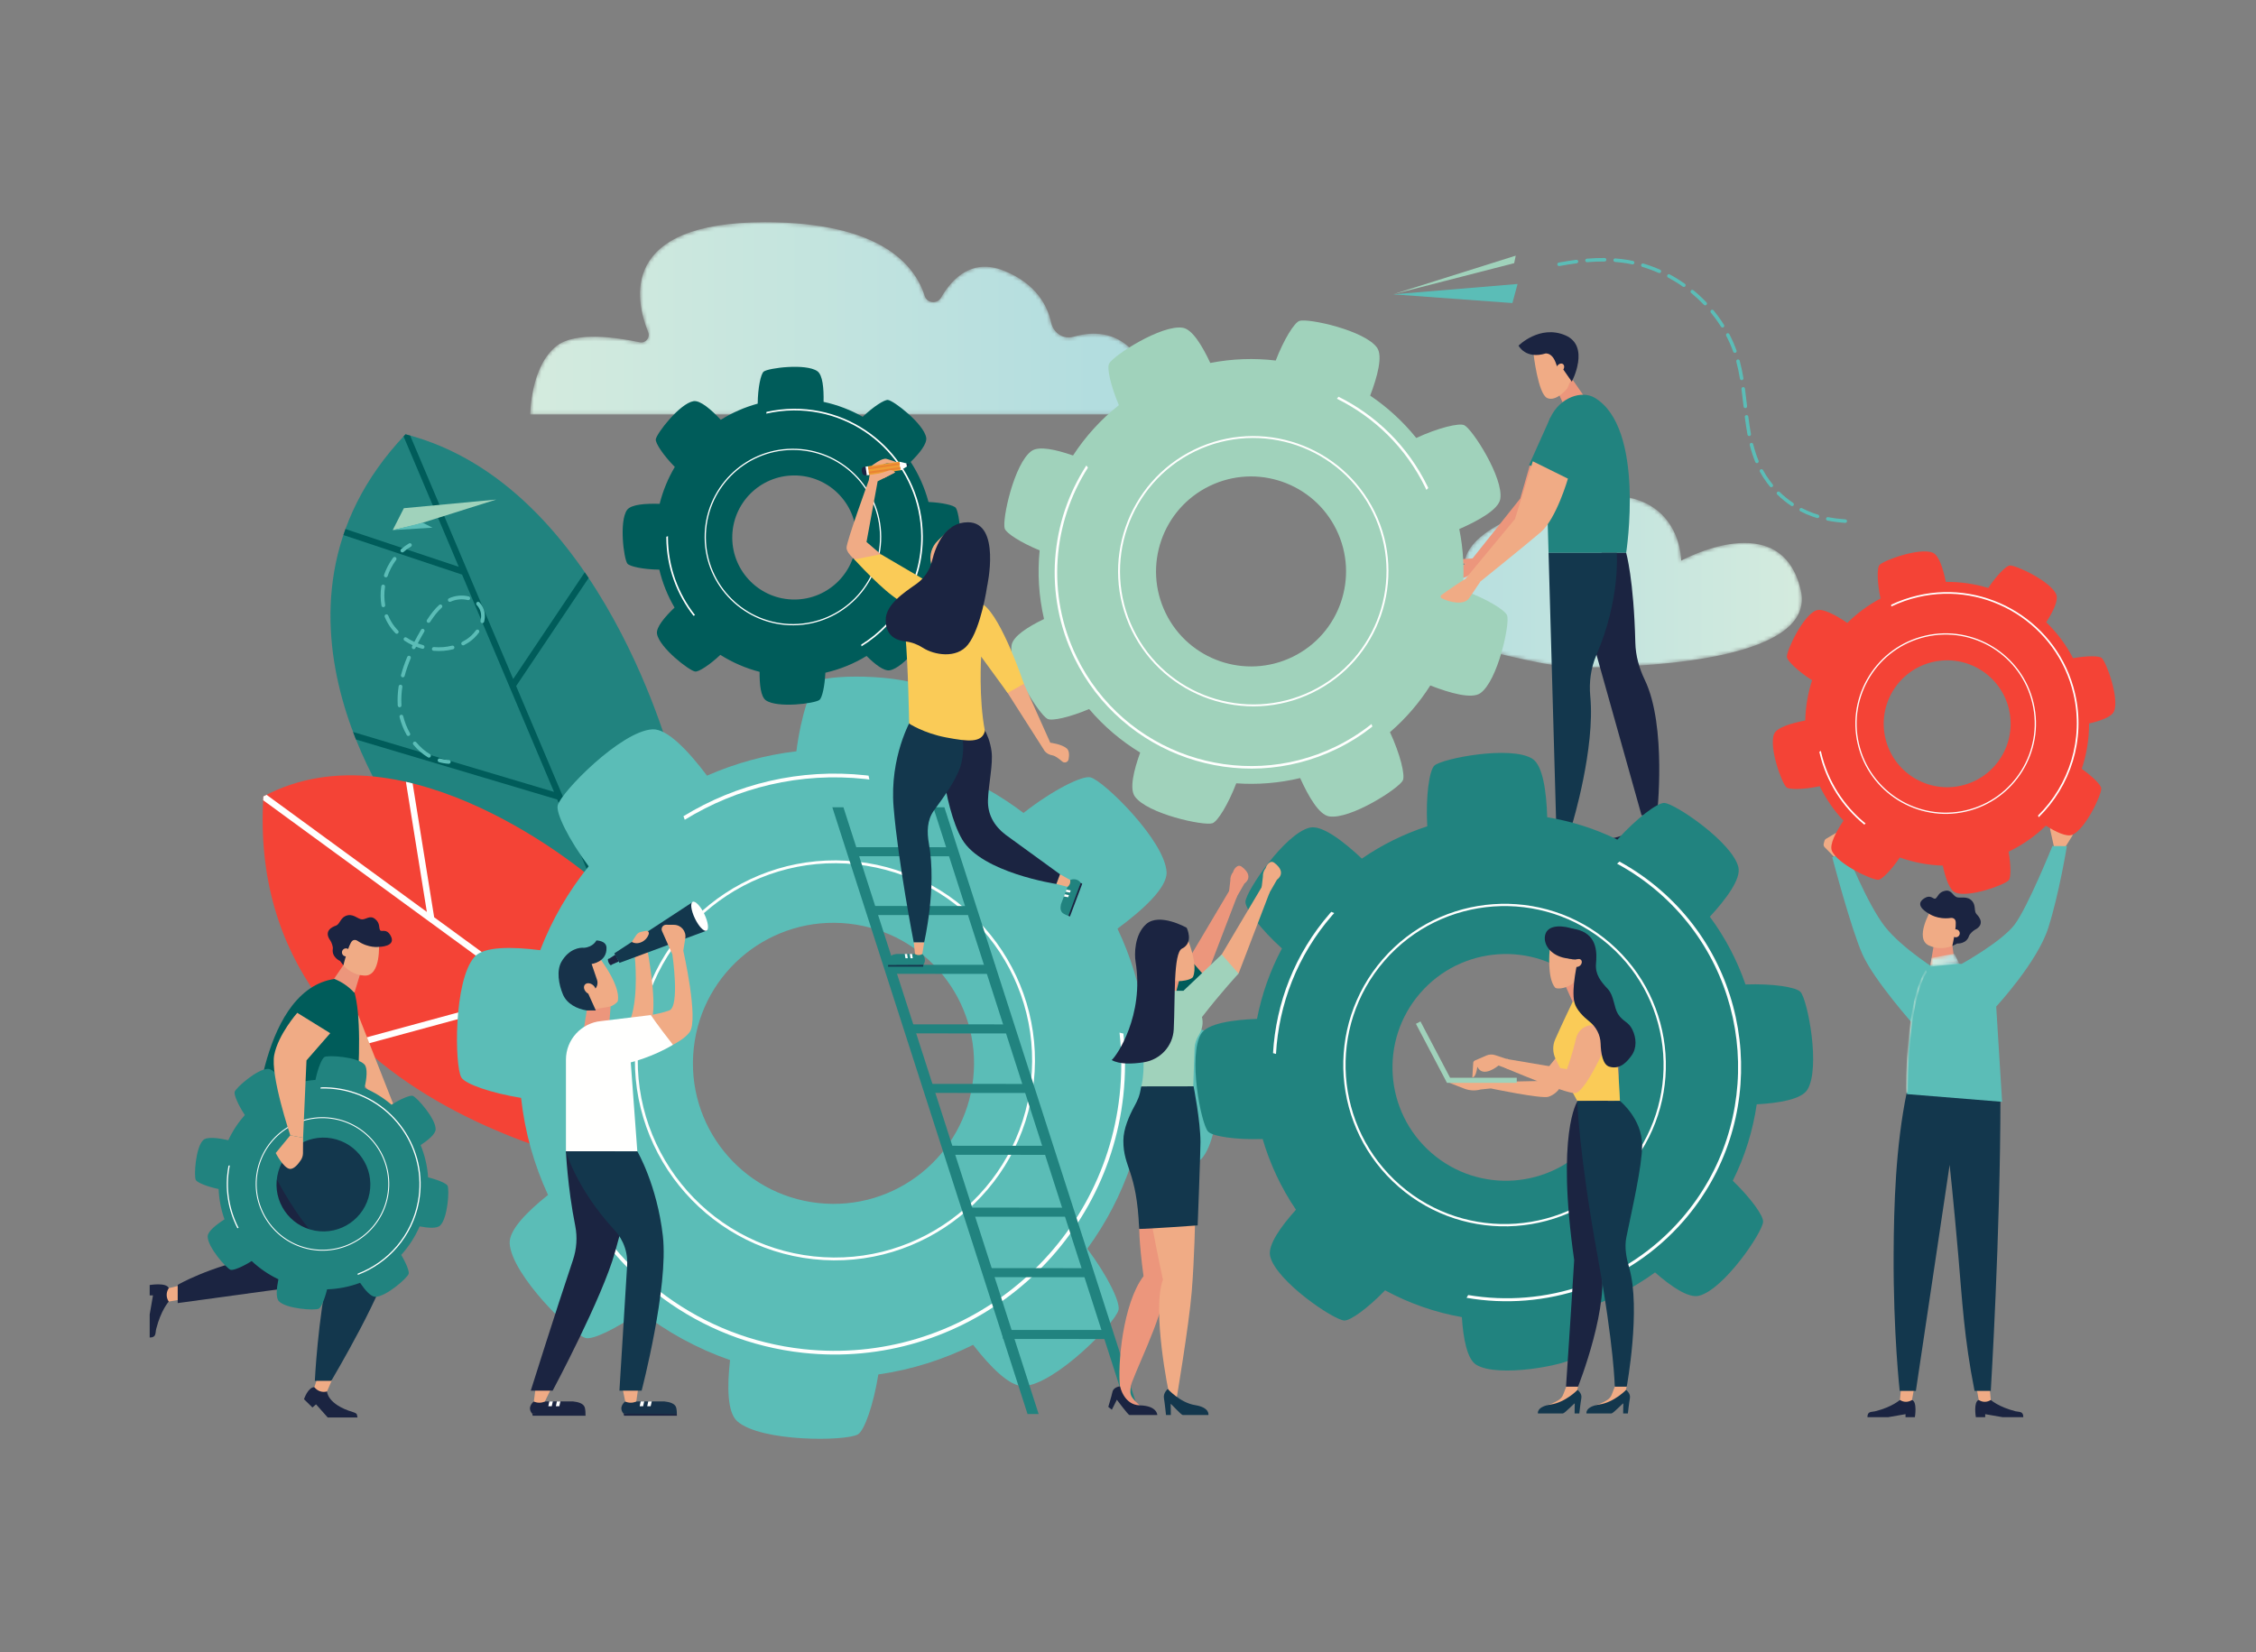 <svg width="598" height="438" viewBox="0 0 598 438" fill="none" xmlns="http://www.w3.org/2000/svg">
<rect x="0" y="0" width="598" height="438" fill="#808080" stroke="none"/>
<mask id="mask0" mask-type="alpha" maskUnits="userSpaceOnUse" x="140" y="58" width="163" height="52">
<path fill-rule="evenodd" clip-rule="evenodd" d="M140.558 109.884H298.919C298.919 109.884 307.507 99.02 298.919 91.709C294.18 87.674 288.583 88.092 284.518 89.277C281.869 90.05 279.228 88.263 278.646 85.565C277.684 81.099 274.716 75.254 266.192 71.8C257.805 68.403 252.5 73.592 249.431 78.922C248.421 80.676 245.733 80.412 245.124 78.483C242.465 70.067 233.201 58.911 202.76 58.911C164.043 58.911 168.345 79.494 171.805 88.048C172.406 89.534 171.135 91.073 169.567 90.738C163.595 89.461 152.51 87.806 147.54 91.709C140.558 97.19 140.558 109.884 140.558 109.884Z" fill="white"/>
</mask>
<g mask="url(#mask0)">
<path fill-rule="evenodd" clip-rule="evenodd" d="M140.558 109.884H298.919C298.919 109.884 307.507 99.02 298.919 91.709C294.18 87.674 288.583 88.092 284.518 89.277C281.869 90.05 279.228 88.263 278.646 85.565C277.684 81.099 274.716 75.254 266.192 71.8C257.805 68.403 252.5 73.592 249.431 78.922C248.421 80.676 245.733 80.412 245.124 78.483C242.465 70.067 233.201 58.911 202.76 58.911C164.043 58.911 168.345 79.494 171.805 88.048C172.406 89.534 171.135 91.073 169.567 90.738C163.595 89.461 152.51 87.806 147.54 91.709C140.558 97.19 140.558 109.884 140.558 109.884Z" fill="url(#paint0_linear)"/>
</g>
<path fill-rule="evenodd" clip-rule="evenodd" d="M178.517 203.074C178.517 203.074 159.868 128.539 107.491 115.138C62.671 162.236 107.602 220.208 107.602 220.208L166.001 253.433L178.517 203.074Z" fill="#21837F"/>
<path fill-rule="evenodd" clip-rule="evenodd" d="M155.005 151.723L136.03 180.021L108.724 115.479C108.313 115.365 107.906 115.244 107.491 115.138C107.315 115.323 107.152 115.51 106.979 115.696L121.604 150.264L91.575 140.257C91.472 140.54 91.379 140.822 91.281 141.104L91.03 141.858L122.481 152.338L146.853 209.945L93.591 194.064C93.844 194.738 94.101 195.405 94.361 196.059L147.708 211.965L165.014 252.871L166.001 253.433L166.403 251.813L136.818 181.883L156.029 153.234C155.692 152.729 155.35 152.226 155.005 151.723Z" fill="#005C5A"/>
<path fill-rule="evenodd" clip-rule="evenodd" d="M156.481 232.5C156.481 232.5 107.768 190.791 69.814 211.15C64.337 298.93 175.606 312.094 175.606 312.094L156.481 232.5Z" fill="#F44336"/>
<path fill-rule="evenodd" clip-rule="evenodd" d="M69.814 211.152C69.793 211.49 69.779 211.824 69.761 212.16L139.885 263.402L94.267 275.812C94.742 276.271 95.221 276.726 95.704 277.174L141.633 264.681L169.022 284.695L168.411 282.151L115.086 243.184L109.375 207.698C108.784 207.55 108.19 207.41 107.594 207.275L113.144 241.765L70.66 210.72C70.378 210.864 70.096 211 69.815 211.15L69.814 211.152Z" fill="#FFFFFE"/>
<mask id="mask1" mask-type="alpha" maskUnits="userSpaceOnUse" x="364" y="131" width="114" height="46">
<path fill-rule="evenodd" clip-rule="evenodd" d="M477.339 156.495C481.465 174.426 439.179 176.731 421.755 176.926C416.924 176.979 412.118 176.521 407.383 175.561C392.648 172.571 360.395 164.725 364.919 154.055C370.755 140.29 388.286 149.888 388.286 149.888C388.286 149.888 386.086 139.495 415.919 132.631C445.75 125.767 445.632 148.64 445.632 148.64C445.632 148.64 472.156 133.969 477.339 156.495Z" fill="white"/>
</mask>
<g mask="url(#mask1)">
<path fill-rule="evenodd" clip-rule="evenodd" d="M477.339 156.495C481.465 174.426 439.179 176.731 421.755 176.926C416.924 176.979 412.118 176.521 407.383 175.561C392.648 172.571 360.395 164.725 364.919 154.055C370.755 140.29 388.286 149.888 388.286 149.888C388.286 149.888 386.086 139.495 415.919 132.631C445.75 125.767 445.632 148.64 445.632 148.64C445.632 148.64 472.156 133.969 477.339 156.495Z" fill="url(#paint1_linear)"/>
</g>
<path fill-rule="evenodd" clip-rule="evenodd" d="M402.98 132.158L405.753 122.514C406.078 122.607 406.425 122.66 406.796 122.646C408.195 122.592 409.479 121.264 409.55 119.861C410.082 119.519 410.415 118.882 410.594 118.276L416.803 121.197C416.803 121.197 413.942 131.892 409.888 135.506C405.833 139.119 392.712 149.111 392.712 149.111L390.255 148.137L402.98 132.158Z" fill="#EC967C"/>
<path fill-rule="evenodd" clip-rule="evenodd" d="M389.527 148.557C389.384 148.768 388.826 149.445 387.169 150.118C385.683 150.722 382.223 151.073 383.314 152.387C385.022 152.72 386.988 153.315 386.988 153.315C388.042 153.415 389.566 152.493 390.407 151.739L392.712 149.111C392.712 149.111 392.456 147.434 392.459 147.352L391.723 147.29C391.059 147.83 390.313 148.25 389.527 148.557Z" fill="#EC967C"/>
<path fill-rule="evenodd" clip-rule="evenodd" d="M389.214 149.392C389.214 149.392 389.187 149.482 389.103 149.628C389.33 149.646 389.555 149.677 389.776 149.714C390.583 149.486 391.396 149.283 392.204 149.063C392.011 148.618 391.741 147.992 391.729 147.944L386.149 148.33C386.149 148.33 385.899 149.009 387.033 149.301C388.167 149.593 389.214 149.392 389.214 149.392Z" fill="#EC967C"/>
<path fill-rule="evenodd" clip-rule="evenodd" d="M413.126 104.304L414.996 108.45L420.479 105.889L415.746 99.076L413.126 104.304Z" fill="#EC967C"/>
<path fill-rule="evenodd" clip-rule="evenodd" d="M406.488 93.765C406.488 93.765 407.695 104.502 410.14 105.541C412.585 106.578 415.469 102.944 415.469 102.944L418.214 96.583L409.501 92.83L406.488 93.765Z" fill="#F0AB85"/>
<path fill-rule="evenodd" clip-rule="evenodd" d="M402.525 91.634C402.525 91.634 404.388 95.359 409.769 93.691C411.286 93.723 412.104 95.25 412.531 96.605C413.026 98.177 413.193 96.973 414.445 98.044L416.635 101.184C416.635 101.184 421.664 91.732 414.882 88.881C408.101 86.029 402.525 91.634 402.525 91.634Z" fill="#1B2441"/>
<path fill-rule="evenodd" clip-rule="evenodd" d="M414.052 96.409C413.536 96.272 412.896 96.666 412.622 97.29C412.349 97.914 412.545 98.531 413.062 98.668C413.577 98.805 414.217 98.41 414.49 97.787C414.764 97.163 414.567 96.546 414.052 96.409Z" fill="#F0AB85"/>
<path fill-rule="evenodd" clip-rule="evenodd" d="M422.677 105.437C436.206 113.456 431.051 146.572 431.051 146.572H410.477C410.477 146.572 410.24 137.911 409.968 128.762C409.762 121.834 409.108 114.625 410.966 110.687C413.557 105.257 419.318 103.447 422.677 105.437Z" fill="#21837F"/>
<path fill-rule="evenodd" clip-rule="evenodd" d="M416.614 127.899L405.301 123.297L410.966 110.687L418.429 114.572L416.614 127.899Z" fill="#21837F"/>
<path fill-rule="evenodd" clip-rule="evenodd" d="M435.578 218.645C435.578 218.645 433.303 220.755 428.114 222.077C426.973 222.368 425.741 221.979 425.741 223.863C428.164 223.863 432.037 223.863 432.037 223.863L437.273 222.958V223.863H440.102C440.102 223.863 440.89 219.238 439.237 218.645C437.708 218.645 435.578 218.645 435.578 218.645Z" fill="#1B2441"/>
<path fill-rule="evenodd" clip-rule="evenodd" d="M436.135 215.322L435.578 218.645C436.61 219.36 437.966 219.405 439.043 218.761L439.237 218.645L438.956 215.322H436.135Z" fill="#F0AB85"/>
<path fill-rule="evenodd" clip-rule="evenodd" d="M431.051 146.572C431.051 146.572 433.071 153.495 433.479 170.407C433.562 173.829 434.491 177.159 435.979 180.24C441.893 192.481 439.218 216.156 439.218 216.156H435.134L418.803 157.989L424.551 146.572H431.051Z" fill="#1B2441"/>
<path fill-rule="evenodd" clip-rule="evenodd" d="M413.363 220.645C413.363 220.645 411.087 222.755 405.899 224.077C404.757 224.368 403.525 223.979 403.525 225.863C405.948 225.863 409.821 225.863 409.821 225.863L415.058 224.958V225.863H417.887C417.887 225.863 418.674 221.238 417.021 220.645C415.492 220.645 413.363 220.645 413.363 220.645Z" fill="#1B2441"/>
<path fill-rule="evenodd" clip-rule="evenodd" d="M413.919 217.322L413.363 220.645C414.396 221.36 415.75 221.405 416.828 220.761L417.021 220.645L416.74 217.322H413.919Z" fill="#F0AB85"/>
<path fill-rule="evenodd" clip-rule="evenodd" d="M410.477 146.572L412.499 218.322H416.803C416.803 218.322 422.862 198.368 421.538 184.601C421.178 180.856 421.682 177.077 423.172 173.624C429.563 158.812 428.551 146.572 428.551 146.572H410.477Z" fill="#13374D"/>
<path fill-rule="evenodd" clip-rule="evenodd" d="M94.931 269.021L105.909 296.938L102.1 294.224L90.735 281.091L91.349 274.247L94.931 269.021Z" fill="#F0AB85"/>
<path fill-rule="evenodd" clip-rule="evenodd" d="M91.911 259.37C98.34 264 93.336 303.652 93.336 303.652L67.605 298.653C67.605 298.653 69.613 258.419 91.911 259.37Z" fill="#005C5A"/>
<path fill-rule="evenodd" clip-rule="evenodd" d="M88.544 259.496L91.053 255.822L95.494 258.135L93.984 263.069C93.941 263.093 93.896 263.111 93.851 263.128C92.405 261.542 90.559 260.277 88.544 259.496Z" fill="#EC967C"/>
<path fill-rule="evenodd" clip-rule="evenodd" d="M91.559 246.947L90.321 253.772C90.999 253.903 91.224 254.715 90.947 255.316C90.981 255.486 90.98 255.666 90.944 255.84C91.913 256.947 93.774 258.531 96.626 258.648C101.086 258.832 100.444 249.977 100.444 249.977L91.559 246.947Z" fill="#F0AB85"/>
<path fill-rule="evenodd" clip-rule="evenodd" d="M88.225 251.51C88.31 251.008 87.881 249.801 87.582 249.388C85.655 246.731 88.175 245.713 89.057 245.4C90.033 245.054 90.227 243.477 91.527 242.875C93.511 241.956 94.809 243.694 95.929 243.747C97.049 243.8 98.051 242.528 99.435 243.651C100.819 244.773 100.359 245.959 100.738 246.594C101.118 247.228 102.372 246.014 103.512 248.004C105.247 251.031 100.454 251.029 100.454 251.029C100.454 251.029 97.727 251.475 94.738 249.412C94.328 249.129 93.769 249.101 93.391 249.425C92.353 250.315 91.024 255.94 91.024 255.94L90.141 254.77C90.141 254.77 87.84 253.81 88.225 251.51Z" fill="#1B2441"/>
<path fill-rule="evenodd" clip-rule="evenodd" d="M90.657 252.663C90.749 253.243 91.294 253.638 91.875 253.545C92.455 253.453 92.85 252.907 92.758 252.327C92.665 251.747 92.12 251.352 91.539 251.444C90.959 251.537 90.564 252.083 90.657 252.663Z" fill="#F0AB85"/>
<path fill-rule="evenodd" clip-rule="evenodd" d="M44.734 345.068C44.734 345.068 42.69 347.273 41.409 352.302C41.126 353.408 41.503 354.602 39.677 354.602C39.677 352.254 39.677 348.5 39.677 348.5L40.555 343.426H39.677V340.685C39.677 340.685 44.16 339.921 44.734 341.522C44.734 343.005 44.734 345.068 44.734 345.068Z" fill="#1B2441"/>
<path fill-rule="evenodd" clip-rule="evenodd" d="M47.955 344.529L44.734 345.068C44.041 344.068 43.998 342.755 44.622 341.71L44.734 341.522L47.955 340.727V344.529Z" fill="#F0AB85"/>
<path fill-rule="evenodd" clip-rule="evenodd" d="M86.683 368.897C86.683 368.897 86.697 372.319 93.572 374.375C94.982 374.796 94.524 375.213 94.789 375.807C92.532 375.807 86.877 375.807 86.877 375.807L83.779 372.324L82.816 373.151L80.582 370.957C80.582 370.957 81.626 367.781 83.326 367.753C84.729 368.231 86.683 368.897 86.683 368.897Z" fill="#1B2441"/>
<path fill-rule="evenodd" clip-rule="evenodd" d="M87.968 365.934L86.683 368.897C85.512 369.23 84.255 368.849 83.468 367.921L83.326 367.753L84.365 364.706L87.968 365.934Z" fill="#F0AB85"/>
<path fill-rule="evenodd" clip-rule="evenodd" d="M68.159 307.531C68.159 307.531 68.458 317.676 72.348 326.527C73.548 329.257 71.967 332.382 69.048 332.993C55.023 335.931 47.106 340.647 47.106 340.647V345.473L79.826 340.995C85.078 340.276 89.159 336.059 89.703 330.785L90.749 320.663L68.159 307.531Z" fill="#1B2441"/>
<path fill-rule="evenodd" clip-rule="evenodd" d="M96.107 300.577C96.107 300.577 103.03 327.27 103.03 333.849C103.03 340.429 87.809 366.088 87.809 366.088H83.455C83.455 366.088 84.227 349.828 87.173 336.348C87.751 333.703 86.931 330.936 84.956 329.083C75.705 320.402 67.498 300.577 67.498 300.577H96.107Z" fill="#13374D"/>
<path fill-rule="evenodd" clip-rule="evenodd" d="M216.899 318.948C196.444 316.721 181.667 298.333 183.895 277.878C186.121 257.422 204.51 242.645 224.965 244.872C245.42 247.099 260.198 265.487 257.971 285.942C255.744 306.398 237.355 321.176 216.899 318.948ZM322.013 275.151C320.85 273.25 312.757 270.541 303.307 269.341C302.072 261.222 299.655 253.442 296.215 246.206C302.908 241.245 309.449 235.314 309.223 231.196C308.762 222.839 292.492 206.918 289.044 206.088C286.838 205.557 278.959 209.516 271.297 215.53C264.981 210.729 257.94 206.791 250.325 203.927C251.558 195.668 251.999 186.81 248.919 184.051C242.684 178.467 219.922 178.714 216.897 180.564C215.002 181.724 212.303 189.769 211.098 199.181C202.807 200.159 194.843 202.368 187.412 205.642C182.566 199.208 176.911 193.137 172.941 193.355C164.584 193.816 148.664 210.086 147.833 213.533C147.339 215.585 150.726 222.543 156.041 229.671C150.699 236.293 146.33 243.766 143.193 251.911C135.709 250.968 128.28 250.886 125.796 253.659C120.213 259.894 120.46 282.655 122.31 285.681C123.353 287.384 129.96 289.737 138.123 291.071C139.115 300.117 141.561 308.789 145.268 316.807C139.685 321.247 134.906 326.107 135.101 329.636C135.562 337.993 151.831 353.914 155.278 354.744C157.176 355.201 163.269 352.337 169.81 347.702C176.854 353.186 184.833 357.563 193.515 360.581C192.714 367.646 192.779 374.43 195.405 376.781C201.639 382.364 224.401 382.117 227.426 380.268C229.134 379.223 231.494 372.585 232.827 364.395C241.687 363.123 250.14 360.422 257.945 356.542C262.544 362.447 267.692 367.68 271.382 367.477C279.739 367.016 295.659 350.746 296.489 347.299C296.986 345.237 293.563 338.22 288.202 331.055C293.114 324.346 297.057 316.851 299.807 308.747C307.721 309.847 315.896 310.11 318.526 307.173C324.11 300.938 323.863 278.177 322.013 275.151Z" fill="#5BBDB7"/>
<path fill-rule="evenodd" clip-rule="evenodd" d="M226.973 229.163C198.322 226.043 172.474 246.815 169.355 275.467C166.235 304.118 187.007 329.966 215.659 333.085C244.311 336.204 270.158 315.433 273.277 286.781C276.397 258.129 255.625 232.282 226.973 229.163ZM215.577 333.833C186.513 330.669 165.442 304.449 168.606 275.386C171.771 246.321 197.99 225.25 227.055 228.415C256.119 231.579 277.189 257.799 274.025 286.862C270.861 315.927 244.642 336.998 215.577 333.833Z" fill="#FFFFFE"/>
<path fill-rule="evenodd" clip-rule="evenodd" d="M297.78 274.021C297.437 273.942 297.095 273.86 296.756 273.767C297.352 279.168 297.392 284.711 296.779 290.333C292.243 332.003 254.651 362.213 212.982 357.676C185.697 354.705 163.33 337.562 152.409 314.383C152.406 314.383 152.403 314.384 152.4 314.384C152.053 314.422 151.705 314.446 151.356 314.46C162.359 338.113 185.103 355.634 212.875 358.657C255.086 363.253 293.166 332.65 297.761 290.44C298.368 284.871 298.345 279.378 297.78 274.021Z" fill="#FFFFFE"/>
<path fill-rule="evenodd" clip-rule="evenodd" d="M181.509 217.337C195.373 208.818 212.044 204.642 229.438 206.535C229.778 206.572 230.111 206.629 230.45 206.671C230.364 206.332 230.298 205.989 230.229 205.646C230 205.619 229.774 205.578 229.544 205.553C211.998 203.643 195.176 207.83 181.166 216.389C181.287 216.702 181.401 217.019 181.509 217.337Z" fill="#FFFFFE"/>
<path fill-rule="evenodd" clip-rule="evenodd" d="M308.973 162.518C302.889 150.013 308.093 134.943 320.599 128.858C333.104 122.773 348.173 127.979 354.258 140.483C360.343 152.988 355.138 168.059 342.633 174.143C330.128 180.228 315.058 175.023 308.973 162.518ZM371.847 206.904C372.517 205.554 371.155 199.949 368.441 194.11C372.644 190.483 376.225 186.301 379.128 181.729C384.374 183.775 390.12 185.383 392.396 183.772C397.011 180.502 400.267 165.466 399.502 163.194C399.012 161.741 393.912 158.657 387.715 156.437C388.189 151.096 387.909 145.651 386.809 140.263C391.978 137.998 397.205 135.063 397.675 132.308C398.627 126.732 390.297 113.797 388.15 112.732C386.805 112.065 381.231 113.415 375.412 116.111C371.869 111.72 367.741 107.958 363.194 104.884C365.133 99.796 366.571 94.377 365.019 92.184C361.748 87.568 346.712 84.312 344.44 85.077C343.089 85.533 340.326 89.974 338.16 95.579C332.449 94.905 326.602 95.093 320.813 96.229C318.66 91.607 316.034 87.327 313.555 86.904C307.979 85.953 295.044 94.282 293.979 96.429C293.379 97.639 294.409 102.266 296.583 107.416C291.764 111.238 287.683 115.757 284.429 120.762C279.88 119.166 275.379 118.18 273.431 119.561C268.814 122.831 265.558 137.867 266.323 140.138C266.745 141.388 270.575 143.844 275.581 145.919C274.977 151.922 275.343 158.063 276.739 164.115C272.409 166.199 268.551 168.677 268.15 171.025C267.199 176.601 275.529 189.536 277.675 190.601C278.888 191.202 283.535 190.165 288.7 187.98C292.615 192.592 297.202 196.457 302.229 199.527C300.505 204.283 299.363 209.111 300.808 211.149C304.077 215.765 319.113 219.021 321.385 218.255C322.743 217.798 325.526 213.314 327.697 207.67C333.304 208.066 339.01 207.626 344.636 206.284C346.854 211.208 349.645 215.98 352.271 216.429C357.848 217.38 370.782 209.051 371.847 206.904Z" fill="#A0D2BB"/>
<path fill-rule="evenodd" clip-rule="evenodd" d="M363.969 135.981C355.446 118.465 334.263 111.149 316.747 119.672C299.231 128.194 291.916 149.378 300.438 166.894C308.961 184.409 330.145 191.726 347.66 183.203C365.176 174.68 372.492 153.497 363.969 135.981ZM299.98 167.116C291.335 149.349 298.757 127.86 316.524 119.214C334.292 110.569 355.781 117.99 364.427 135.758C373.072 153.526 365.65 175.015 347.883 183.66C330.115 192.306 308.626 184.884 299.98 167.116Z" fill="#FFFFFE"/>
<path fill-rule="evenodd" clip-rule="evenodd" d="M363.776 192.632C363.697 192.407 363.621 192.182 363.553 191.954C360.677 194.238 357.52 196.255 354.083 197.928C328.608 210.323 297.8 199.683 285.405 174.209C277.289 157.529 279.051 138.563 288.384 123.977C288.383 123.975 288.382 123.974 288.38 123.972C288.234 123.787 288.095 123.596 287.961 123.402C278.386 138.207 276.544 157.523 284.805 174.5C297.361 200.306 328.57 211.084 354.375 198.528C357.779 196.871 360.914 194.882 363.776 192.632Z" fill="#FFFFFE"/>
<path fill-rule="evenodd" clip-rule="evenodd" d="M354.379 105.713C364.241 110.582 372.628 118.617 377.802 129.25C377.903 129.458 377.99 129.669 378.089 129.878C378.252 129.708 378.424 129.546 378.596 129.383C378.528 129.242 378.471 129.099 378.402 128.958C373.183 118.231 364.735 110.113 354.798 105.176C354.662 105.358 354.522 105.537 354.379 105.713Z" fill="#FFFFFE"/>
<path fill-rule="evenodd" clip-rule="evenodd" d="M421.859 302.691C410.976 315.226 391.99 316.563 379.456 305.68C366.921 294.795 365.583 275.811 376.468 263.275C387.352 250.741 406.337 249.403 418.871 260.287C431.406 271.172 432.744 290.156 421.859 302.691ZM441.174 212.873C439.378 212.77 433.86 216.888 428.719 222.601C422.769 219.684 416.5 217.708 410.121 216.661C409.912 209.942 408.988 202.879 406.154 201.135C400.403 197.597 382.367 201.059 380.231 202.962C378.864 204.18 377.865 211.224 378.328 219.069C372.24 221.047 366.392 223.903 360.99 227.634C356.084 223.018 350.414 218.651 347.169 219.424C340.601 220.989 330.295 236.19 330.131 239.046C330.027 240.836 334.119 246.325 339.803 251.452C336.639 257.398 334.439 263.692 333.192 270.124C326.698 270.377 320.073 271.333 318.393 274.065C314.854 279.816 318.316 297.853 320.22 299.988C321.352 301.26 327.522 302.215 334.691 301.971C336.624 308.557 339.567 314.891 343.523 320.716C339.456 325.242 335.985 330.129 336.682 333.051C338.246 339.619 353.447 349.925 356.304 350.089C357.912 350.182 362.511 346.885 367.149 342.088C373.603 345.59 380.475 347.957 387.494 349.188C387.87 354.931 388.894 360.333 391.322 361.827C397.074 365.365 415.109 361.904 417.245 360.001C418.421 358.953 419.324 353.598 419.261 347.129C426.135 344.982 432.708 341.707 438.7 337.341C443.016 341.12 447.542 344.197 450.308 343.538C456.876 341.974 467.182 326.772 467.347 323.917C467.439 322.304 464.125 317.687 459.309 313.036C462.541 306.579 464.639 299.732 465.656 292.774C471.687 292.442 477.522 291.437 479.085 288.897C482.623 283.146 479.161 265.11 477.258 262.975C476.119 261.696 469.894 260.738 462.679 260.997C460.49 254.655 457.336 248.594 453.229 243.044C457.598 238.305 461.533 233.006 460.796 229.912C459.23 223.343 444.03 213.038 441.174 212.873Z" fill="#21837F"/>
<path fill-rule="evenodd" clip-rule="evenodd" d="M366.979 254.719C351.732 272.275 353.613 298.963 371.171 314.208C388.728 329.453 415.414 327.573 430.659 310.016C445.905 292.459 444.024 265.772 426.467 250.527C408.91 235.281 382.224 237.162 366.979 254.719ZM431.118 310.414C415.653 328.224 388.582 330.132 370.772 314.667C352.963 299.201 351.055 272.131 366.52 254.321C381.984 236.511 409.056 234.604 426.865 250.068C444.675 265.533 446.583 292.604 431.118 310.414Z" fill="#FFFFFE"/>
<path fill-rule="evenodd" clip-rule="evenodd" d="M429.278 228.416C429.069 228.607 428.857 228.796 428.639 228.978C432.493 231.068 436.187 233.59 439.631 236.582C465.166 258.754 467.9 297.566 445.729 323.101C431.211 339.819 409.56 346.761 389.172 343.34C389.171 343.342 389.17 343.344 389.169 343.346C389.034 343.594 388.891 343.835 388.739 344.073C409.479 347.658 431.553 340.641 446.33 323.623C468.79 297.757 466.02 258.44 440.153 235.98C436.741 233.017 433.09 230.505 429.278 228.416Z" fill="#FFFFFE"/>
<path fill-rule="evenodd" clip-rule="evenodd" d="M338.229 279.417C338.959 266.308 343.858 253.336 353.112 242.679C353.294 242.47 353.485 242.276 353.669 242.07C353.404 241.971 353.146 241.857 352.887 241.745C352.764 241.884 352.634 242.015 352.511 242.156C343.175 252.908 338.213 265.984 337.442 279.208C337.706 279.271 337.969 279.341 338.229 279.417Z" fill="#FFFFFE"/>
<path fill-rule="evenodd" clip-rule="evenodd" d="M226.997 142.382C227.061 151.466 219.749 158.882 210.665 158.947C201.581 159.011 194.164 151.699 194.1 142.615C194.035 133.531 201.347 126.114 210.431 126.05C219.516 125.985 226.932 133.297 226.997 142.382ZM202.438 98.513C201.664 99.12 200.888 102.807 200.843 107.013C197.345 107.967 194.056 109.423 191.058 111.3C188.542 108.618 185.607 106.051 183.813 106.36C180.171 106.988 174.018 114.933 173.829 116.487C173.708 117.482 175.845 120.735 178.874 123.79C177.089 126.804 175.721 130.092 174.852 133.578C171.167 133.458 167.26 133.715 166.207 135.206C164.076 138.225 165.343 148.194 166.308 149.427C166.913 150.199 170.579 150.973 174.768 151.022C175.619 154.609 176.992 157.989 178.807 161.081C176.231 163.534 173.857 166.323 174.155 168.053C174.782 171.694 182.728 177.848 184.282 178.037C185.207 178.149 188.086 176.31 190.941 173.616C194.118 175.622 197.617 177.157 201.349 178.118C201.316 181.448 201.659 184.71 203.001 185.659C206.02 187.79 215.989 186.523 217.222 185.558C217.916 185.014 218.611 181.996 218.781 178.349C222.698 177.453 226.376 175.939 229.704 173.905C231.935 176.127 234.31 177.976 235.847 177.71C239.489 177.083 245.643 169.138 245.832 167.583C245.936 166.729 244.369 164.202 242.003 161.569C244.05 158.201 245.563 154.479 246.445 150.518C249.584 150.509 252.556 150.135 253.453 148.864C255.584 145.846 254.318 135.876 253.353 134.644C252.807 133.948 249.776 133.251 246.116 133.083C245.108 129.263 243.493 125.693 241.394 122.467C243.75 120.15 245.782 117.626 245.505 116.018C244.878 112.376 236.933 106.223 235.378 106.034C234.449 105.921 231.545 107.78 228.676 110.496C225.484 108.683 221.997 107.335 218.303 106.542C218.382 103.015 218.081 99.416 216.659 98.412C213.641 96.281 203.671 97.548 202.438 98.513Z" fill="#005C5A"/>
<path fill-rule="evenodd" clip-rule="evenodd" d="M187.108 142.534C187.198 155.258 197.624 165.537 210.348 165.446C223.072 165.355 233.35 154.93 233.259 142.206C233.169 129.482 222.744 119.204 210.02 119.294C197.295 119.385 187.018 129.81 187.108 142.534ZM233.592 142.204C233.684 155.111 223.257 165.687 210.35 165.778C197.443 165.87 186.868 155.444 186.776 142.537C186.684 129.629 197.11 119.054 210.018 118.962C222.924 118.871 233.5 129.296 233.592 142.204Z" fill="#FFFFFE"/>
<path fill-rule="evenodd" clip-rule="evenodd" d="M203.176 109.198C203.16 109.353 203.141 109.507 203.117 109.66C205.456 109.124 207.884 108.824 210.381 108.807C228.886 108.675 244.048 123.623 244.18 142.128C244.266 154.245 237.886 164.927 228.277 170.896C228.277 170.898 228.278 170.899 228.278 170.9C228.313 171.051 228.341 171.202 228.365 171.354C238.178 165.325 244.704 154.459 244.616 142.125C244.483 123.379 229.124 108.237 210.378 108.371C207.905 108.388 205.497 108.678 203.176 109.198Z" fill="#FFFFFE"/>
<path fill-rule="evenodd" clip-rule="evenodd" d="M184.236 163.075C179.794 157.428 177.114 150.33 177.059 142.605C177.058 142.454 177.066 142.305 177.067 142.154C176.923 142.209 176.776 142.256 176.629 142.303C176.628 142.405 176.623 142.506 176.623 142.608C176.678 150.401 179.371 157.565 183.838 163.273C183.969 163.205 184.102 163.138 184.236 163.075Z" fill="#FFFFFE"/>
<path fill-rule="evenodd" clip-rule="evenodd" d="M97.957 316.309C96.702 323.061 90.211 327.518 83.459 326.263C76.706 325.008 72.249 318.517 73.504 311.765C74.759 305.012 81.251 300.556 88.003 301.811C94.755 303.065 99.212 309.557 97.957 316.309ZM86.019 280.225C85.357 280.563 84.252 283.189 83.616 286.305C80.882 286.512 78.232 287.12 75.737 288.084C74.254 285.731 72.445 283.405 71.068 283.378C68.275 283.321 62.568 288.337 62.205 289.463C61.973 290.184 63.093 292.905 64.902 295.607C63.145 297.589 61.658 299.833 60.514 302.296C57.796 301.678 54.858 301.309 53.863 302.265C51.848 304.2 51.358 311.782 51.898 312.835C52.237 313.495 54.847 314.595 57.949 315.232C58.066 318.017 58.602 320.723 59.505 323.278C57.242 324.729 55.079 326.459 55.052 327.786C54.996 330.579 60.011 336.286 61.137 336.649C61.808 336.865 64.209 335.913 66.714 334.323C68.785 336.267 71.162 337.909 73.794 339.157C73.292 341.625 73.078 344.095 73.939 344.991C75.874 347.006 83.456 347.496 84.509 346.956C85.103 346.651 86.052 344.512 86.701 341.828C89.736 341.725 92.684 341.129 95.445 340.097C96.783 342.065 98.281 343.778 99.46 343.802C102.253 343.858 107.96 338.844 108.323 337.717C108.523 337.097 107.723 334.997 106.344 332.704C108.346 330.497 110.004 327.951 111.226 325.138C113.558 325.581 115.817 325.729 116.666 324.915C118.68 322.98 119.17 315.398 118.63 314.345C118.325 313.75 116.175 312.798 113.482 312.149C113.282 309.168 112.595 306.287 111.5 303.592C113.581 302.209 115.451 300.627 115.477 299.395C115.533 296.602 110.518 290.894 109.391 290.531C108.717 290.313 106.296 291.277 103.777 292.881C101.667 291.078 99.271 289.577 96.643 288.459C97.208 285.853 97.501 283.138 96.589 282.188C94.654 280.174 87.072 279.685 86.019 280.225Z" fill="#21837F"/>
<path fill-rule="evenodd" clip-rule="evenodd" d="M68.326 310.701C66.569 320.159 72.833 329.284 82.291 331.041C91.749 332.799 100.873 326.534 102.631 317.077C104.388 307.619 98.124 298.495 88.666 296.737C79.208 294.979 70.084 301.244 68.326 310.701ZM102.877 317.123C101.095 326.717 91.839 333.071 82.245 331.288C72.651 329.506 66.296 320.25 68.08 310.655C69.862 301.062 79.118 294.707 88.712 296.49C98.306 298.273 104.661 307.528 102.877 317.123Z" fill="#FFFFFE"/>
<path fill-rule="evenodd" clip-rule="evenodd" d="M85.034 288.262C85 288.374 84.964 288.485 84.924 288.596C86.737 288.533 88.583 288.659 90.438 289.004C104.193 291.561 113.304 304.83 110.748 318.585C109.074 327.592 102.807 334.605 94.818 337.658C94.818 337.659 94.818 337.66 94.818 337.661C94.822 337.778 94.821 337.895 94.817 338.011C102.966 334.942 109.368 327.813 111.072 318.646C113.662 304.712 104.432 291.27 90.498 288.68C88.66 288.338 86.831 288.208 85.034 288.262Z" fill="#FFFFFE"/>
<path fill-rule="evenodd" clip-rule="evenodd" d="M63.249 325.537C60.762 320.708 59.79 315.055 60.857 309.313C60.878 309.201 60.905 309.092 60.928 308.979C60.813 309 60.697 309.014 60.581 309.027C60.566 309.104 60.547 309.177 60.533 309.253C59.456 315.045 60.428 320.749 62.925 325.627C63.032 325.595 63.14 325.564 63.249 325.537Z" fill="#FFFFFE"/>
<path fill-rule="evenodd" clip-rule="evenodd" d="M78.798 268.518L87.533 273.92L81.239 281.135L80.34 301.649L76.946 300.99C76.946 300.99 71.631 285.148 72.691 279.692C73.751 274.236 78.798 268.518 78.798 268.518Z" fill="#F0AB85"/>
<path fill-rule="evenodd" clip-rule="evenodd" d="M80.34 301.649L80.31 305.722C80.305 306.376 80.114 307.014 79.752 307.559C79.069 308.588 77.856 310.096 76.736 309.878C75.057 309.552 73.086 305.685 73.086 305.685L76.946 300.99L80.34 301.649Z" fill="#F0AB85"/>
<path fill-rule="evenodd" clip-rule="evenodd" d="M503.618 371.146C503.618 371.146 501.625 372.994 497.082 374.151C496.082 374.406 495.004 374.066 495.004 375.716C497.125 375.716 500.518 375.716 500.518 375.716L505.103 374.923V375.716H507.579C507.579 375.716 508.269 371.666 506.822 371.146C505.482 371.146 503.618 371.146 503.618 371.146Z" fill="#1B2441"/>
<path fill-rule="evenodd" clip-rule="evenodd" d="M503.896 368.237L503.618 371.146C504.521 371.772 505.708 371.813 506.652 371.248L506.822 371.146L507.337 368.237H503.896Z" fill="#F0AB85"/>
<path fill-rule="evenodd" clip-rule="evenodd" d="M527.702 371.146C527.702 371.146 529.694 372.994 534.237 374.151C535.238 374.406 536.316 374.066 536.316 375.716C534.194 375.716 530.803 375.716 530.803 375.716L526.218 374.923V375.716H523.741C523.741 375.716 523.052 371.666 524.498 371.146C525.837 371.146 527.702 371.146 527.702 371.146Z" fill="#1B2441"/>
<path fill-rule="evenodd" clip-rule="evenodd" d="M527.423 368.237L527.702 371.146C526.798 371.772 525.611 371.813 524.668 371.248L524.498 371.146L523.983 368.237H527.423Z" fill="#F0AB85"/>
<path fill-rule="evenodd" clip-rule="evenodd" d="M505.438 289.552C502.469 303.957 502.013 319.461 501.945 332.474C501.837 353.434 503.557 368.752 503.557 368.752H507.843L516.792 308.835C516.792 308.835 517.768 317.745 519.089 332.855C520.125 344.712 520.614 354.734 523.398 368.752C527.711 368.752 527.698 368.752 527.698 368.752C527.698 368.752 530.256 327.026 530.256 291.091C520.187 291.091 510.618 289.552 505.438 289.552Z" fill="#13374D"/>
<path fill-rule="evenodd" clip-rule="evenodd" d="M486.271 227.263L483.646 224.592C483.418 224.355 483.33 224.017 483.413 223.698L483.611 222.944C483.675 222.704 483.831 222.498 484.045 222.371L487.227 220.499C487.604 220.277 488.083 220.343 488.386 220.66L488.704 220.992C488.873 221.168 488.967 221.402 488.966 221.646L488.957 226.295L486.271 227.263Z" fill="#F0AB85"/>
<path fill-rule="evenodd" clip-rule="evenodd" d="M485.673 227.271C485.673 227.271 490.591 246.035 493.665 252.973C496.739 259.911 507.282 271.715 507.282 271.715L514.108 257.611C514.108 257.611 504.19 251.509 499.582 245.588C494.973 239.667 489.341 225.628 489.341 225.628L485.673 227.271Z" fill="#5BBDB7"/>
<path fill-rule="evenodd" clip-rule="evenodd" d="M547.276 224.834L549.267 221.663C549.439 221.382 549.452 221.032 549.303 220.739L548.947 220.045C548.833 219.824 548.637 219.656 548.4 219.579L544.892 218.433C544.477 218.296 544.021 218.464 543.794 218.838L543.555 219.231C543.428 219.439 543.386 219.688 543.438 219.926L544.444 224.464L547.276 224.834Z" fill="#F0AB85"/>
<path fill-rule="evenodd" clip-rule="evenodd" d="M513.038 255.001C505.055 259.226 505.479 290.068 505.479 290.068L530.703 292.112L529.135 266.851C529.135 266.851 540.033 255.108 542.93 246.023C545.825 236.938 547.871 224.325 547.871 224.325L544.039 224.296C544.039 224.296 537.452 240.603 534 245.146C530.549 249.688 519.955 255.556 519.955 255.556L513.038 255.001Z" fill="#5BBDB7"/>
<mask id="mask2" mask-type="alpha" maskUnits="userSpaceOnUse" x="505" y="257" width="6" height="33">
<path fill-rule="evenodd" clip-rule="evenodd" d="M505.725 289.604C505.717 286.277 505.868 265.508 510.713 257.714C510.637 257.525 510.564 257.335 510.495 257.144C505.129 265.188 505.204 287.564 505.228 289.912C505.391 289.807 505.559 289.707 505.725 289.604Z" fill="white"/>
</mask>
<g mask="url(#mask2)">
<path fill-rule="evenodd" clip-rule="evenodd" d="M505.725 289.604C505.717 286.277 505.868 265.508 510.713 257.714C510.637 257.525 510.564 257.335 510.495 257.144C505.129 265.188 505.204 287.564 505.228 289.912C505.391 289.807 505.559 289.707 505.725 289.604Z" fill="url(#paint2_linear)"/>
</g>
<path fill-rule="evenodd" clip-rule="evenodd" d="M518.101 255.035L517.52 250.671L512.564 250.737L511.701 255.771C511.729 255.81 511.761 255.846 511.793 255.882C513.776 255.123 515.972 254.828 518.101 255.035Z" fill="#EC967C"/>
<path fill-rule="evenodd" clip-rule="evenodd" d="M521.024 242.602L519.078 249.186C518.422 248.999 517.861 249.617 517.838 250.271C517.731 250.406 517.652 250.564 517.607 250.735C516.259 251.282 513.907 251.853 511.336 250.687C507.312 248.863 511.822 241.322 511.822 241.322L521.024 242.602Z" fill="#F0AB85"/>
<path fill-rule="evenodd" clip-rule="evenodd" d="M521.938 248.119C522.088 247.638 523.004 246.762 523.452 246.53C526.338 245.04 524.564 243.019 523.924 242.349C523.216 241.608 523.747 240.128 522.866 239.017C521.521 237.321 519.601 238.28 518.587 237.828C517.573 237.376 517.255 235.806 515.531 236.182C513.809 236.558 513.687 237.81 513.069 238.202C512.451 238.594 511.883 236.962 509.989 238.213C507.109 240.116 511.345 242.248 511.345 242.248C511.345 242.248 513.557 243.857 517.117 243.365C517.605 243.297 518.112 243.522 518.302 243.977C518.822 245.225 517.492 250.788 517.492 250.788L518.794 250.147C518.794 250.147 521.255 250.323 521.938 248.119Z" fill="#1B2441"/>
<path fill-rule="evenodd" clip-rule="evenodd" d="M519.276 248.055C518.937 248.526 518.278 248.633 517.807 248.293C517.335 247.953 517.229 247.294 517.569 246.823C517.909 246.352 518.567 246.245 519.039 246.585C519.511 246.926 519.616 247.583 519.276 248.055Z" fill="#F0AB85"/>
<mask id="mask3" mask-type="alpha" maskUnits="userSpaceOnUse" x="511" y="252" width="9" height="5">
<path fill-rule="evenodd" clip-rule="evenodd" d="M511.975 253.964L511.646 256.277L519.375 255.509L518.035 252.822L511.975 253.964Z" fill="white"/>
</mask>
<g mask="url(#mask3)">
<path fill-rule="evenodd" clip-rule="evenodd" d="M511.975 253.964L511.646 256.277L519.375 255.509L518.035 252.822L511.975 253.964Z" fill="url(#paint3_linear)"/>
</g>
<path fill-rule="evenodd" clip-rule="evenodd" d="M299.128 374.894L247.379 214.017H250.326L302.075 374.894H299.128Z" fill="#21837F"/>
<path fill-rule="evenodd" clip-rule="evenodd" d="M272.371 374.894L220.621 214.017H223.568L275.317 374.894H272.371Z" fill="#21837F"/>
<path fill-rule="evenodd" clip-rule="evenodd" d="M263.733 255.794V258.193L236.006 258.178L235.533 255.779L263.733 255.794Z" fill="#21837F"/>
<path fill-rule="evenodd" clip-rule="evenodd" d="M258 240.207V242.605L230.274 242.589L229.8 240.191L258 240.207Z" fill="#21837F"/>
<path fill-rule="evenodd" clip-rule="evenodd" d="M253.261 224.619V227.017L225.535 227.001L225.061 224.603L253.261 224.619Z" fill="#21837F"/>
<path fill-rule="evenodd" clip-rule="evenodd" d="M268.783 271.583V273.981L241.057 273.966L240.583 271.567L268.783 271.583Z" fill="#21837F"/>
<path fill-rule="evenodd" clip-rule="evenodd" d="M273.522 287.371V289.77L245.796 289.754L245.322 287.355L273.522 287.371Z" fill="#21837F"/>
<path fill-rule="evenodd" clip-rule="evenodd" d="M278.425 303.773L279.546 306.173L251.819 306.157L251.346 303.759L278.425 303.773Z" fill="#21837F"/>
<path fill-rule="evenodd" clip-rule="evenodd" d="M283.624 320.177L284.744 322.576L257.018 322.561L256.544 320.162L283.624 320.177Z" fill="#21837F"/>
<path fill-rule="evenodd" clip-rule="evenodd" d="M288.492 336.215L289.612 338.614L261.886 338.599L261.412 336.2L288.492 336.215Z" fill="#21837F"/>
<path fill-rule="evenodd" clip-rule="evenodd" d="M292.525 352.603L293.646 355.001L265.92 354.986L265.446 352.587L292.525 352.603Z" fill="#21837F"/>
<path fill-rule="evenodd" clip-rule="evenodd" d="M283.666 233.298L281.237 239.726C281.035 240.624 281 241.7 281.928 242.231C281.928 242.231 282.542 242.59 283.201 242.817C283.644 242.723 286.446 234.044 286.446 234.044L286.419 233.992C285.308 232.542 283.666 233.298 283.666 233.298Z" fill="#21837F"/>
<path fill-rule="evenodd" clip-rule="evenodd" d="M283.201 242.817L286.446 234.044L286.873 234.291L283.604 242.982L283.201 242.817Z" fill="#1B2441"/>
<path fill-rule="evenodd" clip-rule="evenodd" d="M282.698 235.84L282.485 236.421L283.605 236.637L283.816 236.075L282.698 235.84Z" fill="#FFFFFE"/>
<path fill-rule="evenodd" clip-rule="evenodd" d="M282.231 237.082L282.019 237.663L283.138 237.878L283.35 237.316L282.231 237.082Z" fill="#FFFFFE"/>
<path fill-rule="evenodd" clip-rule="evenodd" d="M280.972 231.782L283.666 233.298C283.82 233.946 283.589 234.624 283.071 235.043L282.978 235.119L280.004 234.354L280.972 231.782Z" fill="#F0AB85"/>
<path fill-rule="evenodd" clip-rule="evenodd" d="M259.466 191.229C259.466 191.229 262.138 194.106 262.826 199.169C263.284 202.539 262.022 207.879 261.884 212.068C261.758 215.9 263.487 218.944 266.524 221.284L280.972 231.782L280.004 234.354C280.004 234.354 260.229 231.389 255.038 222.532C249.846 213.676 248.615 193.626 248.615 193.626L259.466 191.229Z" fill="#1B2441"/>
<path fill-rule="evenodd" clip-rule="evenodd" d="M270.969 180.316L278.401 196.909C278.401 196.909 281.455 197.265 282.778 198.436C283.47 199.048 283.438 200.271 283.251 201.3C283.109 202.08 282.171 202.411 281.573 201.892C280.756 201.182 279.703 200.384 279.011 200.269C277.179 199.963 276.63 198.665 276.63 198.665L265.969 181.945L270.969 180.316Z" fill="#F0AB85"/>
<path fill-rule="evenodd" clip-rule="evenodd" d="M233.498 146.945L229.69 143.689L232.642 127.605L237.223 125.264C237.223 125.264 236.725 124.378 235.594 124.755C234.464 125.131 233.508 124.908 233.508 124.908C233.508 124.908 232.65 123.846 234.275 123.13C235.188 122.515 235.798 123.126 238.445 123.024C238.445 122.617 234.958 121.65 234.958 121.65C233.87 121.3 231.094 123.451 231.094 123.451C230.907 123.706 230.786 124.002 230.74 124.314L230.301 127.3C230.301 127.3 224.396 143.488 224.396 145.216C224.396 146.945 227.705 149.313 227.705 149.313L233.498 146.945Z" fill="#F0AB85"/>
<path fill-rule="evenodd" clip-rule="evenodd" d="M253.969 192.898C253.969 192.898 256.26 195.658 254.885 202.071C254.008 206.165 250.156 211.316 247.568 214.864C245.713 217.408 245.674 220.608 246.231 223.707C248.35 235.485 244.96 249.865 244.96 249.865H242.211C242.211 249.865 238.088 228.793 236.867 213.981C235.766 200.626 241.48 190.791 241.601 190.619L253.969 192.898Z" fill="#13374D"/>
<path fill-rule="evenodd" clip-rule="evenodd" d="M238.734 124.685L230.102 125.952L229.767 123.671L238.399 122.404L238.734 124.685Z" fill="#EE9E35"/>
<path fill-rule="evenodd" clip-rule="evenodd" d="M229.27 123.744L229.604 126.025L230.393 125.909L230.058 123.628L229.27 123.744Z" fill="#FFFFFE"/>
<path fill-rule="evenodd" clip-rule="evenodd" d="M229.77 126C229.138 126.089 228.605 126.046 228.454 125.014C228.288 123.888 228.8 123.789 229.431 123.692L229.77 126Z" fill="#1B2441"/>
<path fill-rule="evenodd" clip-rule="evenodd" d="M238.734 124.685L240.409 123.678L240.288 122.848L238.399 122.404L238.734 124.685Z" fill="#FFFFFE"/>
<path fill-rule="evenodd" clip-rule="evenodd" d="M240.409 123.678L241.138 123.153L240.288 122.848L240.409 123.678Z" fill="#13374D"/>
<path fill-rule="evenodd" clip-rule="evenodd" d="M230.265 125.039L230.341 125.558L238.683 124.334L238.606 123.815L230.265 125.039Z" fill="#E98333"/>
<path fill-rule="evenodd" clip-rule="evenodd" d="M230.104 123.939L230.18 124.458L238.521 123.234L238.445 122.715L230.104 123.939Z" fill="#E98333"/>
<path fill-rule="evenodd" clip-rule="evenodd" d="M260.714 160.34C265.625 163.947 271.406 181.291 271.406 181.291L267.094 183.709L260.077 174.08C260.077 174.08 259.393 185.228 261.072 193.779C260.309 196.985 256.667 196.625 250.762 195.505C244.858 194.385 240.99 191.84 240.99 191.84C240.99 191.84 240.735 176.373 239.972 168.172C239.208 159.971 240.716 159.095 238.648 159.366C234.036 156.747 226.478 148.311 226.478 148.311L233.498 146.945L248.615 155.803C248.615 155.803 256.007 157.751 260.714 160.34Z" fill="#FACB57"/>
<path fill-rule="evenodd" clip-rule="evenodd" d="M252.149 139.826L248.502 143.428C246.953 144.957 246.3 147.175 246.772 149.299L247.199 151.223L252.149 139.826Z" fill="#F0AB85"/>
<path fill-rule="evenodd" clip-rule="evenodd" d="M256.565 138.463C265.421 138.463 261.655 155.464 261.655 155.464C261.655 155.464 260.077 166.492 256.565 170.92C253.525 174.753 247.511 173.6 244.662 171.76C243.269 170.861 241.708 170.261 240.063 170.063C237.65 169.773 234.78 168.708 234.78 164.354C234.78 160.257 239.671 157.088 242.891 154.825C244.989 153.35 246.453 151.144 247.064 148.653C248.094 144.458 250.609 138.463 256.565 138.463Z" fill="#1B2441"/>
<path fill-rule="evenodd" clip-rule="evenodd" d="M244.489 252.92L237.618 252.909C236.706 253.037 235.687 253.383 235.516 254.439C235.516 254.439 235.396 255.139 235.416 255.836C235.659 256.217 244.77 255.786 244.77 255.786L244.809 255.742C245.774 254.191 244.489 252.92 244.489 252.92Z" fill="#21837F"/>
<path fill-rule="evenodd" clip-rule="evenodd" d="M235.416 255.836L244.77 255.786L244.688 256.271H235.403L235.416 255.836Z" fill="#13374D"/>
<path fill-rule="evenodd" clip-rule="evenodd" d="M241.769 252.909L241.15 252.915L241.343 254.039H241.943L241.769 252.909Z" fill="#FFFFFE"/>
<path fill-rule="evenodd" clip-rule="evenodd" d="M240.442 252.909L239.824 252.915L240.017 254.039H240.616L240.442 252.909Z" fill="#FFFFFE"/>
<path fill-rule="evenodd" clip-rule="evenodd" d="M244.96 249.865L244.489 252.92C243.937 253.292 243.221 253.315 242.646 252.979L242.542 252.917L242.211 249.865H244.96Z" fill="#F0AB85"/>
<path fill-rule="evenodd" clip-rule="evenodd" d="M235.594 124.755C236.725 124.378 237.223 125.264 237.223 125.264L234.175 126.822C234.133 126.804 234.092 126.783 234.049 126.766C233.549 126.562 232.509 126.112 232.032 126.031C232.321 125.741 235.03 124.943 235.594 124.755Z" fill="#F0AB85"/>
<path fill-rule="evenodd" clip-rule="evenodd" d="M107.051 134.734L104.094 140.548L110.303 139.132L131.542 132.439L107.051 134.734Z" fill="#A0D2BB"/>
<path fill-rule="evenodd" clip-rule="evenodd" d="M104.094 140.548L114.642 139.893L112.057 138.579L104.094 140.548Z" fill="#5BBDB7"/>
<path fill-rule="evenodd" clip-rule="evenodd" d="M106.423 146.399C106.368 146.371 106.316 146.333 106.273 146.283C106.093 146.077 106.115 145.763 106.322 145.583C106.974 145.016 107.677 144.509 108.41 144.079C108.646 143.938 108.95 144.018 109.088 144.255C109.227 144.492 109.148 144.795 108.912 144.934C108.231 145.333 107.58 145.803 106.973 146.332C106.816 146.468 106.598 146.488 106.423 146.399Z" fill="#5BBDB7"/>
<path fill-rule="evenodd" clip-rule="evenodd" d="M119.002 159.512C118.906 159.463 118.826 159.383 118.777 159.278C118.663 159.029 118.771 158.734 119.02 158.619C120.634 157.875 122.54 157.695 124.248 158.127C124.512 158.196 124.674 158.464 124.607 158.73C124.54 158.996 124.27 159.157 124.004 159.089C122.535 158.718 120.826 158.879 119.436 159.52C119.292 159.586 119.133 159.578 119.002 159.512ZM127.625 165.147C127.422 165.044 127.311 164.813 127.368 164.585C127.665 163.398 127.557 162.303 127.046 161.331C126.866 160.989 126.637 160.673 126.366 160.395C126.175 160.198 126.179 159.884 126.376 159.693C126.572 159.502 126.887 159.506 127.078 159.703C127.415 160.05 127.7 160.442 127.924 160.869C128.543 162.047 128.683 163.416 128.331 164.825C128.265 165.091 127.995 165.253 127.729 165.187C127.692 165.177 127.657 165.164 127.625 165.147ZM102.049 153.014C101.832 152.903 101.724 152.648 101.805 152.411C102.06 151.668 102.369 150.94 102.722 150.246C103.149 149.403 103.65 148.601 104.208 147.859C104.373 147.64 104.683 147.594 104.902 147.761C105.122 147.926 105.166 148.237 105 148.456C104.477 149.151 104.008 149.905 103.606 150.695C103.273 151.349 102.984 152.034 102.744 152.733C102.655 152.992 102.373 153.13 102.113 153.042C102.091 153.034 102.069 153.024 102.049 153.014ZM113.373 165.072C113.357 165.064 113.343 165.056 113.328 165.047C113.098 164.898 113.032 164.591 113.18 164.361C114.295 162.631 115.323 161.366 116.415 160.381C116.618 160.198 116.931 160.215 117.115 160.417C117.298 160.62 117.283 160.934 117.079 161.118C116.054 162.042 115.081 163.244 114.014 164.898C113.875 165.115 113.597 165.186 113.373 165.072ZM122.539 171.044C122.449 170.999 122.372 170.926 122.322 170.829C122.197 170.585 122.294 170.286 122.538 170.161C122.909 169.971 123.271 169.761 123.614 169.538C124.59 168.904 125.468 168.065 126.154 167.112C126.313 166.889 126.625 166.839 126.846 166.998C127.068 167.158 127.119 167.468 126.959 167.69C126.203 168.744 125.233 169.67 124.155 170.37C123.784 170.611 123.392 170.838 122.99 171.044C122.843 171.12 122.675 171.114 122.539 171.044ZM101.385 160.922C101.25 160.854 101.148 160.725 101.121 160.565C100.828 158.893 100.812 157.16 101.072 155.416C101.112 155.146 101.364 154.958 101.636 154.999C101.907 155.039 102.094 155.292 102.053 155.563C101.808 157.201 101.823 158.827 102.098 160.394C102.145 160.664 101.965 160.921 101.695 160.968C101.585 160.987 101.477 160.969 101.385 160.922ZM114.757 172.488C114.583 172.399 114.47 172.21 114.487 172.003C114.511 171.73 114.751 171.528 115.024 171.551C116.678 171.692 118.296 171.566 119.834 171.177C120.099 171.108 120.369 171.269 120.437 171.536C120.504 171.801 120.343 172.071 120.078 172.139C118.433 172.556 116.704 172.69 114.939 172.54C114.874 172.534 114.812 172.516 114.757 172.488ZM104.949 167.968C104.901 167.944 104.857 167.912 104.819 167.872C104.063 167.095 103.406 166.241 102.867 165.333C102.53 164.767 102.232 164.168 101.979 163.552C101.875 163.298 101.996 163.009 102.25 162.905C102.504 162.8 102.793 162.922 102.897 163.175C103.131 163.747 103.408 164.302 103.72 164.827C104.219 165.667 104.828 166.459 105.529 167.18C105.721 167.376 105.716 167.69 105.52 167.881C105.364 168.033 105.133 168.062 104.949 167.968ZM109.433 172.053C109.191 171.93 109.093 171.636 109.213 171.392C109.267 171.283 109.32 171.174 109.375 171.066C108.621 170.716 107.892 170.31 107.208 169.854C106.981 169.702 106.919 169.394 107.072 169.166C107.224 168.939 107.531 168.874 107.76 169.029C108.41 169.463 109.105 169.851 109.826 170.182C110.358 169.158 110.945 168.097 111.61 166.953C111.748 166.715 112.055 166.637 112.288 166.773C112.525 166.91 112.605 167.214 112.468 167.451C111.827 168.555 111.259 169.58 110.744 170.567C111.207 170.745 111.679 170.901 112.159 171.034C112.427 171.111 112.578 171.381 112.504 171.645C112.431 171.909 112.157 172.064 111.894 171.99C111.349 171.839 110.813 171.66 110.29 171.456C110.227 171.58 110.165 171.705 110.104 171.83C109.982 172.076 109.685 172.177 109.439 172.056C109.437 172.055 109.435 172.054 109.433 172.053ZM106.552 179.524C106.348 179.42 106.236 179.186 106.298 178.955C106.705 177.416 107.262 175.801 107.952 174.154C108.058 173.902 108.349 173.783 108.602 173.889C108.845 173.987 108.974 174.285 108.867 174.538C108.194 176.143 107.653 177.714 107.256 179.209C107.187 179.474 106.915 179.632 106.65 179.562C106.615 179.552 106.583 179.54 106.552 179.524ZM105.702 187.46C105.552 187.384 105.444 187.234 105.431 187.054L105.417 186.813C105.333 185.236 105.418 183.599 105.67 181.948C105.711 181.676 105.965 181.49 106.235 181.532C106.507 181.571 106.692 181.826 106.651 182.096C106.409 183.682 106.327 185.251 106.408 186.76L106.421 186.983C106.441 187.256 106.235 187.494 105.961 187.513C105.869 187.52 105.78 187.5 105.702 187.46ZM108.018 195.069C107.934 195.026 107.861 194.96 107.812 194.872C106.963 193.377 106.323 191.773 105.911 190.104C105.845 189.838 106.008 189.569 106.274 189.503C106.54 189.438 106.809 189.6 106.875 189.866C107.265 191.447 107.87 192.966 108.674 194.382C108.81 194.621 108.727 194.923 108.488 195.058C108.338 195.144 108.161 195.142 108.018 195.069ZM113.49 200.811C113.481 200.806 113.471 200.802 113.462 200.796C112.027 199.949 110.715 198.812 109.563 197.42C109.389 197.208 109.418 196.896 109.629 196.721C109.841 196.546 110.153 196.579 110.328 196.787C111.407 198.091 112.63 199.152 113.967 199.941C114.203 200.081 114.281 200.385 114.142 200.621C114.008 200.847 113.722 200.929 113.49 200.811Z" fill="#5BBDB7"/>
<path fill-rule="evenodd" clip-rule="evenodd" d="M116.289 202.023C116.082 201.918 115.971 201.677 116.037 201.445C116.113 201.182 116.387 201.029 116.651 201.104C117.412 201.321 118.196 201.454 118.983 201.497C119.256 201.511 119.467 201.747 119.451 202.019C119.436 202.293 119.202 202.502 118.929 202.487C118.068 202.44 117.21 202.296 116.378 202.059C116.347 202.05 116.317 202.038 116.289 202.023Z" fill="#5BBDB7"/>
<path fill-rule="evenodd" clip-rule="evenodd" d="M369.211 78.035L401.367 69.768L401.774 67.777" fill="#A0D2BB"/>
<path fill-rule="evenodd" clip-rule="evenodd" d="M402.285 75.285L402.244 75.353L400.895 80.345L369.292 78.037L402.285 75.285Z" fill="#5BBDB7"/>
<path fill-rule="evenodd" clip-rule="evenodd" d="M480.758 136.071C479.707 135.701 478.666 135.249 477.664 134.728C477.434 134.609 477.154 134.699 477.033 134.928C476.915 135.157 477.004 135.438 477.233 135.558C478.272 136.098 479.355 136.567 480.447 136.952C480.843 137.092 481.24 137.221 481.64 137.341C481.786 137.385 481.938 137.354 482.053 137.269C482.131 137.211 482.192 137.128 482.222 137.028C482.296 136.781 482.155 136.521 481.909 136.446C481.522 136.331 481.14 136.205 480.758 136.071Z" fill="#5BBDB7"/>
<path fill-rule="evenodd" clip-rule="evenodd" d="M417.821 68.878C416.363 69.065 414.846 69.305 413.182 69.612C412.929 69.66 412.762 69.902 412.807 70.157C412.854 70.411 413.098 70.579 413.352 70.532C414.998 70.227 416.5 69.99 417.94 69.805C418.022 69.794 418.097 69.763 418.159 69.717C418.29 69.62 418.366 69.456 418.345 69.282C418.312 69.026 418.077 68.845 417.821 68.878Z" fill="#5BBDB7"/>
<path fill-rule="evenodd" clip-rule="evenodd" d="M425.613 69.236C425.728 69.151 425.801 69.017 425.803 68.864C425.805 68.606 425.598 68.396 425.339 68.393C423.841 68.38 422.256 68.442 420.629 68.579C420.372 68.6 420.18 68.826 420.203 69.083C420.225 69.34 420.45 69.532 420.708 69.51C422.306 69.376 423.861 69.315 425.332 69.327C425.437 69.329 425.534 69.294 425.613 69.236Z" fill="#5BBDB7"/>
<path fill-rule="evenodd" clip-rule="evenodd" d="M471.742 130.438C471.559 130.258 471.264 130.255 471.083 130.447C470.902 130.631 470.905 130.927 471.091 131.107C472.224 132.213 473.464 133.221 474.778 134.102C474.946 134.215 475.162 134.204 475.316 134.09C475.358 134.059 475.396 134.021 475.426 133.974C475.569 133.76 475.513 133.47 475.298 133.326C474.032 132.477 472.836 131.505 471.742 130.438Z" fill="#5BBDB7"/>
<path fill-rule="evenodd" clip-rule="evenodd" d="M469.817 129.071C470.017 128.907 470.045 128.612 469.882 128.413C469.618 128.09 469.361 127.762 469.113 127.427C468.449 126.531 467.846 125.586 467.318 124.621C467.195 124.394 466.912 124.31 466.686 124.434C466.465 124.556 466.374 124.842 466.498 125.068C467.045 126.071 467.673 127.052 468.362 127.984C468.619 128.331 468.886 128.672 469.16 129.005C469.318 129.199 469.6 129.232 469.799 129.084C469.805 129.08 469.812 129.075 469.817 129.071Z" fill="#5BBDB7"/>
<path fill-rule="evenodd" clip-rule="evenodd" d="M465.885 122.745C465.921 122.73 465.955 122.711 465.985 122.689C466.152 122.564 466.222 122.337 466.139 122.136C465.584 120.788 465.119 119.357 464.717 117.763C464.654 117.512 464.4 117.361 464.15 117.424C463.901 117.486 463.748 117.741 463.812 117.991C464.224 119.63 464.703 121.102 465.275 122.491C465.373 122.73 465.646 122.844 465.885 122.745Z" fill="#5BBDB7"/>
<path fill-rule="evenodd" clip-rule="evenodd" d="M453.497 82.882C453.887 83.357 454.264 83.841 454.629 84.334C455.18 85.078 455.705 85.848 456.192 86.623C456.329 86.841 456.617 86.907 456.836 86.771C456.846 86.764 456.856 86.757 456.866 86.75C457.06 86.606 457.114 86.335 456.982 86.127C456.484 85.331 455.945 84.541 455.38 83.778C455.006 83.273 454.619 82.776 454.219 82.29C454.056 82.091 453.776 82.035 453.562 82.225C453.362 82.389 453.333 82.683 453.497 82.882Z" fill="#5BBDB7"/>
<path fill-rule="evenodd" clip-rule="evenodd" d="M457.568 89.022C458.283 90.39 458.906 91.808 459.421 93.237C459.508 93.48 459.775 93.606 460.019 93.519C460.063 93.502 460.103 93.481 460.138 93.455C460.3 93.335 460.371 93.119 460.3 92.921C459.771 91.452 459.131 89.994 458.397 88.589C458.277 88.36 457.995 88.272 457.767 88.391C457.541 88.508 457.448 88.792 457.568 89.022Z" fill="#5BBDB7"/>
<path fill-rule="evenodd" clip-rule="evenodd" d="M448.28 77.674C449.469 78.649 450.606 79.705 451.662 80.811C451.826 80.983 452.092 81.002 452.277 80.864C452.294 80.853 452.309 80.84 452.323 80.826C452.51 80.648 452.517 80.353 452.339 80.166C451.257 79.032 450.091 77.951 448.874 76.952C448.674 76.788 448.379 76.815 448.216 77.017C448.052 77.216 448.081 77.51 448.28 77.674Z" fill="#5BBDB7"/>
<path fill-rule="evenodd" clip-rule="evenodd" d="M439.667 72.357C439.826 72.428 440.004 72.402 440.134 72.306C440.197 72.259 440.249 72.196 440.283 72.119C440.388 71.883 440.281 71.607 440.045 71.503C438.598 70.862 437.104 70.313 435.607 69.87C435.358 69.797 435.1 69.939 435.026 70.185C434.953 70.432 435.095 70.692 435.342 70.766C436.801 71.198 438.256 71.733 439.667 72.357Z" fill="#5BBDB7"/>
<path fill-rule="evenodd" clip-rule="evenodd" d="M462.686 108.198C462.771 108.188 462.848 108.157 462.911 108.109C463.04 108.014 463.117 107.852 463.097 107.681L463.03 107.093C462.876 105.739 462.722 104.383 462.542 103.033C462.509 102.777 462.273 102.598 462.018 102.631C461.762 102.666 461.583 102.899 461.616 103.156C461.794 104.5 461.948 105.85 462.102 107.199L462.169 107.787C462.198 108.043 462.43 108.227 462.686 108.198Z" fill="#5BBDB7"/>
<path fill-rule="evenodd" clip-rule="evenodd" d="M446.078 75.996C446.247 76.115 446.468 76.106 446.625 75.99C446.664 75.961 446.699 75.926 446.729 75.883C446.878 75.673 446.827 75.381 446.616 75.232C445.328 74.324 443.975 73.488 442.595 72.749C442.366 72.627 442.085 72.714 441.962 72.94C441.841 73.168 441.926 73.451 442.153 73.573C443.5 74.294 444.82 75.109 446.078 75.996Z" fill="#5BBDB7"/>
<path fill-rule="evenodd" clip-rule="evenodd" d="M462.905 110.055C462.647 110.088 462.468 110.32 462.5 110.577C462.729 112.397 462.955 113.873 463.208 115.224C463.257 115.478 463.5 115.645 463.755 115.597C463.826 115.583 463.891 115.554 463.946 115.513C464.085 115.41 464.161 115.233 464.127 115.051C463.877 113.72 463.654 112.261 463.427 110.46C463.395 110.204 463.16 110.023 462.905 110.055Z" fill="#5BBDB7"/>
<path fill-rule="evenodd" clip-rule="evenodd" d="M484.584 137.104C484.332 137.055 484.086 137.219 484.036 137.473C483.986 137.726 484.15 137.972 484.404 138.021C485.86 138.309 487.394 138.506 489.09 138.626C489.206 138.634 489.314 138.6 489.401 138.536C489.507 138.458 489.579 138.334 489.59 138.193C489.607 137.936 489.414 137.712 489.156 137.694C487.499 137.577 486.003 137.383 484.584 137.104Z" fill="#5BBDB7"/>
<path fill-rule="evenodd" clip-rule="evenodd" d="M460.574 95.303C460.326 95.372 460.176 95.626 460.244 95.876C460.612 97.251 460.928 98.729 461.207 100.398C461.25 100.653 461.491 100.825 461.745 100.783C461.82 100.77 461.888 100.74 461.946 100.697C462.083 100.596 462.159 100.423 462.129 100.245C461.845 98.545 461.522 97.037 461.146 95.634C461.079 95.385 460.823 95.236 460.574 95.303Z" fill="#5BBDB7"/>
<path fill-rule="evenodd" clip-rule="evenodd" d="M429.809 68.67C429.263 68.605 428.717 68.553 428.17 68.511C427.914 68.492 427.688 68.684 427.669 68.942C427.649 69.199 427.842 69.424 428.1 69.443C428.633 69.483 429.165 69.535 429.698 69.598C430.686 69.715 431.683 69.879 432.661 70.086C432.797 70.115 432.933 70.081 433.036 70.005C433.125 69.94 433.19 69.842 433.215 69.727C433.269 69.474 433.107 69.226 432.854 69.173C431.849 68.96 430.823 68.791 429.809 68.67Z" fill="#5BBDB7"/>
<path fill-rule="evenodd" clip-rule="evenodd" d="M415.613 126.899C415.613 126.899 412.547 137.538 408.424 141.072C404.301 144.607 392.445 154.138 392.445 154.138L388.551 153.322L401.582 137.592L406.301 122.297L415.613 126.899Z" fill="#F0AB85"/>
<path fill-rule="evenodd" clip-rule="evenodd" d="M392.445 154.138L389.354 158.701C387.96 160.455 384.374 159.738 382.133 158.606C381.796 158.436 381.766 157.966 382.073 157.747C383.684 156.596 387.853 153.656 389.202 153.087L392.445 154.138Z" fill="#F0AB85"/>
<path fill-rule="evenodd" clip-rule="evenodd" d="M415.104 261.695L417.368 266.754L421.054 263.433L418.454 256.063L415.104 261.695Z" fill="#EC967C"/>
<path fill-rule="evenodd" clip-rule="evenodd" d="M413.794 262.016C413.176 262.099 412.588 262.091 412.246 261.874C410.005 259.335 410.774 251.858 410.774 251.858L413.397 249.598L417.408 251.47L418.454 255.579C418.733 256.935 418.351 259.312 417.424 260.34C416.396 261.23 415.142 261.836 413.794 262.016Z" fill="#F0AB85"/>
<path fill-rule="evenodd" clip-rule="evenodd" d="M413.191 288.832C413.191 288.832 412.285 290.148 410.473 290.771C408.66 291.394 395.164 288.562 395.164 288.562L392.453 288.846C391.035 289.231 389.531 289.153 388.16 288.624L384.191 287.089L407.476 286.604L416.389 275.534L413.191 288.832Z" fill="#F0AB85"/>
<path fill-rule="evenodd" clip-rule="evenodd" d="M421.054 263.433C421.054 263.433 426.435 270.323 427.691 274.854C428.947 279.386 429.4 291.875 429.4 291.875H418.079C418.079 291.875 414.828 285.982 412.305 280.637C411.548 279.033 411.519 277.18 412.234 275.558C414.083 271.371 416.858 265.613 416.858 265.613L421.054 263.433Z" fill="#FACB57"/>
<path fill-rule="evenodd" clip-rule="evenodd" d="M415.307 367.26L414.409 369.596C414.188 370.237 413.758 370.782 413.187 371.148C412.555 371.553 411.565 372.116 410.095 372.552C411.894 374.088 414.758 372.483 416.396 371.35C417.194 370.796 417.759 369.972 417.997 369.029L418.372 367.26H415.307Z" fill="#F0AB85"/>
<path fill-rule="evenodd" clip-rule="evenodd" d="M418.177 368.475C418.177 368.475 419.394 369.432 419.171 370.651C418.948 371.87 418.632 374.727 418.632 374.727H417.381L417.419 372.063C417.415 371.889 414.735 374.727 414.281 374.727H407.659C407.659 374.727 407.219 372.93 411.107 372.353C414.996 371.774 418.177 368.475 418.177 368.475Z" fill="#13374D"/>
<path fill-rule="evenodd" clip-rule="evenodd" d="M428.18 367.26L427.281 369.596C427.061 370.237 426.631 370.782 426.059 371.148C425.428 371.553 424.438 372.116 422.967 372.552C424.767 374.088 427.631 372.483 429.269 371.35C430.067 370.796 430.632 369.972 430.869 369.029L431.245 367.26H428.18Z" fill="#F0AB85"/>
<path fill-rule="evenodd" clip-rule="evenodd" d="M431.05 368.475C431.05 368.475 432.267 369.432 432.044 370.651C431.82 371.87 431.505 374.727 431.505 374.727H430.253L430.292 372.063C430.288 371.889 427.607 374.727 427.154 374.727H420.531C420.531 374.727 420.092 372.93 423.98 372.353C427.869 371.774 431.05 368.475 431.05 368.475Z" fill="#13374D"/>
<path fill-rule="evenodd" clip-rule="evenodd" d="M418.079 292.073C418.079 292.073 412.461 300.493 417.27 334.063C416.514 346.75 415.104 367.631 415.104 367.631H418.293C418.293 367.631 427.133 345.391 424.166 334.312C423.462 323.339 426.181 291.875 426.181 291.875L418.079 292.073Z" fill="#1B2441"/>
<path fill-rule="evenodd" clip-rule="evenodd" d="M429.4 291.875C429.4 291.875 435.28 296.604 435.28 303.628C435.28 309.138 432.625 320.55 431.103 328.021C430.55 330.732 431.108 333.534 431.872 336.194C434.981 347.029 431.203 367.631 431.203 367.631H428.031C428.031 367.631 427.856 357.035 423.519 333.28C418.535 305.996 418.079 291.875 418.079 291.875H429.4Z" fill="#13374D"/>
<path fill-rule="evenodd" clip-rule="evenodd" d="M383.555 287.089H402.05V285.729H384.376L376.523 270.8L375.32 271.433L383.555 287.089Z" fill="#A0D2BB"/>
<path fill-rule="evenodd" clip-rule="evenodd" d="M426.181 276.063C426.181 276.063 420.274 289.813 417.435 289.813C414.595 289.813 398.878 283.092 398.878 283.092L399.295 280.745L415.344 283.464C415.344 283.464 416.768 279.671 417.753 275.325C418.144 273.602 419.478 272.197 421.215 271.869C425.009 271.152 426.181 276.063 426.181 276.063Z" fill="#F0AB85"/>
<path fill-rule="evenodd" clip-rule="evenodd" d="M418.341 254.237C418.341 254.237 416.59 255.296 411.228 251.858C410.405 252.073 411.717 244.344 418.654 246.615C423.512 248.204 423.278 252.905 423.055 255.506C422.813 258.316 424.275 260.17 426.207 262.226C427.827 263.949 427.802 267.118 428.882 268.824C430.21 270.923 431.618 270.8 432.671 272.929C433.773 275.157 433.925 277.882 432.448 279.882C431.609 281.019 429.653 283.761 426.558 282.784C424.82 282.235 424.353 279.203 424.276 276.647C424.208 274.372 423.106 272.26 421.326 270.842C419.656 269.513 417.834 267.691 417.346 265.792C416.389 262.064 418.341 254.237 418.341 254.237Z" fill="#1B2441"/>
<path fill-rule="evenodd" clip-rule="evenodd" d="M418.97 254.387C418.557 254.101 417.9 254.276 417.504 254.778C417.107 255.28 417.12 255.919 417.533 256.206C417.947 256.492 418.604 256.317 419 255.815C419.396 255.313 419.384 254.673 418.97 254.387Z" fill="#F0AB85"/>
<path fill-rule="evenodd" clip-rule="evenodd" d="M390.502 281.95C390.464 281.612 390.649 281.29 390.961 281.154L393.979 279.843C394.726 279.519 395.566 279.481 396.339 279.738L399.331 280.731L399.735 280.747L400.058 283.531C399.46 283.312 399.109 283.176 399.109 283.176L397.216 282.487C397.216 282.487 393.086 285.989 391.609 282.81C391.168 285.959 390.271 285.609 390.271 285.609L390.502 281.95Z" fill="#F0AB85"/>
<path fill-rule="evenodd" clip-rule="evenodd" d="M421.003 251.531C420.409 253.682 417.352 254.714 414.174 253.836C410.997 252.959 409.272 250.573 409.497 248.353C409.791 245.436 413.148 245.169 416.326 246.047C419.503 246.925 421.598 249.38 421.003 251.531Z" fill="#1B2441"/>
<path fill-rule="evenodd" clip-rule="evenodd" d="M165.728 371.553L176.09 371.541C177.466 371.685 179.004 372.076 179.261 373.269C179.261 373.269 179.441 374.061 179.411 374.848C179.044 375.278 165.304 374.79 165.304 374.79L165.244 374.741C163.788 372.989 165.728 371.553 165.728 371.553Z" fill="#17324A"/>
<path fill-rule="evenodd" clip-rule="evenodd" d="M179.411 374.848L165.304 374.79L165.426 375.34H179.431L179.411 374.848Z" fill="#1B2441"/>
<path fill-rule="evenodd" clip-rule="evenodd" d="M169.83 371.541L170.762 371.547L170.472 372.817H169.567L169.83 371.541Z" fill="#FFFFFE"/>
<path fill-rule="evenodd" clip-rule="evenodd" d="M171.83 371.541L172.763 371.547L172.473 372.817H171.568L171.83 371.541Z" fill="#FFFFFE"/>
<path fill-rule="evenodd" clip-rule="evenodd" d="M165.017 368.102L165.728 371.553C166.56 371.974 167.64 371.999 168.505 371.619L168.663 371.55L169.162 368.102H165.017Z" fill="#F0AB85"/>
<path fill-rule="evenodd" clip-rule="evenodd" d="M141.508 371.553L151.871 371.541C153.246 371.685 154.784 372.076 155.042 373.269C155.042 373.269 155.222 374.061 155.191 374.848C154.825 375.278 141.084 374.79 141.084 374.79L141.024 374.741C139.569 372.989 141.508 371.553 141.508 371.553Z" fill="#1B2441"/>
<path fill-rule="evenodd" clip-rule="evenodd" d="M155.191 374.848L141.084 374.79L141.207 375.34H155.212L155.191 374.848Z" fill="#1B2441"/>
<path fill-rule="evenodd" clip-rule="evenodd" d="M145.61 371.541L146.543 371.547L146.252 372.817H145.348L145.61 371.541Z" fill="#FFFFFE"/>
<path fill-rule="evenodd" clip-rule="evenodd" d="M147.611 371.541L148.544 371.547L148.253 372.817H147.349L147.611 371.541Z" fill="#FFFFFE"/>
<path fill-rule="evenodd" clip-rule="evenodd" d="M141.958 368.102L141.508 371.553C142.34 371.974 143.42 371.999 144.286 371.619L144.443 371.55L146.104 368.102H141.958Z" fill="#F0AB85"/>
<path fill-rule="evenodd" clip-rule="evenodd" d="M157.422 252.024L148.888 257.589L151.522 264.333C151.56 264.428 151.609 264.517 151.652 264.609C151.839 264.598 152.026 264.587 152.216 264.587C152.247 264.587 152.277 264.59 152.308 264.59C152.338 264.59 152.367 264.587 152.397 264.587C154.682 264.587 156.645 265.991 157.837 267.884C159.219 267.779 160.591 267.444 161.865 266.838C162.733 266.425 163.49 265.934 163.763 265.4C164.677 260.617 157.422 252.024 157.422 252.024Z" fill="#F0AB85"/>
<path fill-rule="evenodd" clip-rule="evenodd" d="M168.277 253.769C168.277 253.769 169.322 263.674 167.218 269.981C168.195 270.83 171.781 274.674 172.909 269.691C174.037 264.709 171.643 252.024 171.643 252.024L168.277 253.769Z" fill="#F0AB85"/>
<path fill-rule="evenodd" clip-rule="evenodd" d="M163.157 253.068L161.149 254.359L161.865 255.859L164.02 254.909L163.157 253.068Z" fill="#1B2441"/>
<path fill-rule="evenodd" clip-rule="evenodd" d="M161.974 254.87C162.175 255.329 162.19 255.765 162.006 255.846C161.823 255.926 161.511 255.62 161.31 255.162C161.109 254.704 161.094 254.267 161.278 254.186C161.461 254.105 161.773 254.412 161.974 254.87Z" fill="#1B2441"/>
<path fill-rule="evenodd" clip-rule="evenodd" d="M187.383 245.762C187.385 245.743 187.389 245.725 187.391 245.706C187.013 244.846 186.347 243.479 185.449 242.221C183.999 240.19 183.584 239.174 183.584 239.174L162.85 252.745L164.193 255.278L187.385 246.708C187.364 246.391 187.357 246.075 187.383 245.762Z" fill="#13374D"/>
<path fill-rule="evenodd" clip-rule="evenodd" d="M155.539 267.888L154.793 272.544H161.391L161.865 266.838L155.539 267.888Z" fill="#EC967C"/>
<path fill-rule="evenodd" clip-rule="evenodd" d="M172.578 279.442C172.578 279.442 180.37 276.96 182.813 273.624C185.254 270.287 181.122 252.024 181.122 252.024L181.656 248.738C181.956 246.888 180.537 245.205 178.663 245.188L176.581 245.169C175.714 245.162 175.13 246.053 175.482 246.845L178.22 253.005C178.22 253.005 180.275 266.838 177.397 267.888C173.964 269.11 170.079 269.405 170.079 269.405L172.578 279.442Z" fill="#F0AB85"/>
<path fill-rule="evenodd" clip-rule="evenodd" d="M157.938 267.888L155.933 263.441L157.235 262.624C158.197 262.02 158.618 260.834 158.251 259.759L156.824 255.568C156.824 255.568 160.885 255.072 160.762 251.289C160.762 249.341 158.082 249.33 158.082 249.33C158.082 249.33 157.28 251.071 154.793 251.278C153.726 251.144 150.795 251.537 148.817 254.988C147.487 257.31 148.07 260.945 149.229 263.674C150.266 266.119 152.915 267.484 155.539 267.888H157.938Z" fill="#17324A"/>
<path fill-rule="evenodd" clip-rule="evenodd" d="M150.014 305.233C150.014 305.233 150.428 314.713 152.478 324.987C153.082 328.014 152.854 331.146 151.87 334.071C147.216 347.896 140.693 368.682 140.693 368.682H146.496C146.496 368.682 159.644 344.115 163.032 331.929C166.42 319.742 167 315.873 167 315.873L162.969 305.233H150.014Z" fill="#1B2441"/>
<path fill-rule="evenodd" clip-rule="evenodd" d="M154.854 261.371C154.616 262.071 155.099 262.998 155.933 263.441C156.768 263.885 157.637 263.676 157.876 262.976C158.115 262.275 157.632 261.349 156.798 260.905C155.963 260.462 155.093 260.671 154.854 261.371Z" fill="#F0AB85"/>
<path fill-rule="evenodd" clip-rule="evenodd" d="M168.935 305.233H150.014V280.958C150.014 275.641 154.062 271.197 159.355 270.703L172.514 269.11C172.514 269.11 174.061 271.479 178.372 276.981C173.19 280.184 167.194 281.658 167.194 281.658L168.935 305.233Z" fill="#FFFFFE"/>
<path fill-rule="evenodd" clip-rule="evenodd" d="M150.014 305.233C150.014 305.233 152.686 314.905 162.546 325.746C164.193 327.383 166.564 330.788 166.227 335.604L164.193 368.682H170.079C170.079 368.682 177.253 341.214 175.706 327.673C174.158 314.132 168.935 305.233 168.935 305.233H150.014Z" fill="#13374D"/>
<path fill-rule="evenodd" clip-rule="evenodd" d="M184.208 243.513C185.225 245.624 186.606 247.067 187.292 246.737C187.978 246.406 187.708 244.427 186.69 242.316C185.673 240.205 184.292 238.761 183.606 239.092C182.92 239.422 183.19 241.402 184.208 243.513Z" fill="#FFFFFE"/>
<path fill-rule="evenodd" clip-rule="evenodd" d="M167.459 249.728L167.634 249.812C168.251 250.108 168.959 250.152 169.609 249.936L169.725 249.897C170.793 249.541 171.627 248.695 171.969 247.622C172.121 247.145 171.702 246.682 171.212 246.784L169.901 247.06C169.391 247.167 168.943 247.471 168.657 247.907L167.459 249.728Z" fill="#F0AB85"/>
<path fill-rule="evenodd" clip-rule="evenodd" d="M327.886 237.674L319.665 259.157L314.482 255.301L326.062 235.78L327.886 237.674Z" fill="#EC967C"/>
<path fill-rule="evenodd" clip-rule="evenodd" d="M326.867 231.178C326.349 231.817 326.084 232.625 326.124 233.446L325.761 236.548L326.185 237.028L327.639 238.319C327.588 237.677 327.516 238.319 327.516 238.319L329.854 234.248C329.854 234.248 332.683 232.434 329.115 229.758C328.774 229.502 328.297 229.446 327.943 229.683C327.055 230.279 326.867 231.178 326.867 231.178Z" fill="#EC967C"/>
<path fill-rule="evenodd" clip-rule="evenodd" d="M309.738 274.673C315.642 266.751 319.665 259.157 319.665 259.157L315.206 254.081L309.738 260.454V274.673Z" fill="#005C5A"/>
<path fill-rule="evenodd" clip-rule="evenodd" d="M296.896 367.785L299.515 368.239C300.056 364.992 308.197 349.598 308.859 341.603C309.594 332.726 311.656 322.844 311.656 322.844L302.899 320.239C302.899 320.239 300.683 320.239 303.117 338.33C297.642 345.518 296.174 361.827 296.896 367.785Z" fill="#EC967C"/>
<path fill-rule="evenodd" clip-rule="evenodd" d="M303.345 313.659C303.345 313.659 305.401 326.034 308.263 339.271C305.274 347.263 309.828 369.564 309.912 369.485C310.256 369.163 311.829 371.102 311.829 371.102C311.829 371.102 315.15 351.418 315.885 342.542C316.619 333.666 316.802 322.844 316.802 322.844L303.345 313.659Z" fill="#F0AB85"/>
<path fill-rule="evenodd" clip-rule="evenodd" d="M309.541 368.239C309.541 368.239 308.295 369.296 308.522 370.644C308.751 371.991 309.075 375.146 309.075 375.146H310.356L310.317 372.204C310.321 372.012 313.065 375.146 313.53 375.146H320.313C320.313 375.146 320.764 373.161 316.781 372.523C312.798 371.886 309.541 368.239 309.541 368.239Z" fill="#13374D"/>
<path fill-rule="evenodd" clip-rule="evenodd" d="M299.813 365.996L299.633 368.804C299.595 369.396 299.758 369.979 300.096 370.466C300.468 371.004 301.096 371.74 302.135 372.586C300.168 373.218 298.38 371.013 297.442 369.548C296.985 368.834 296.808 367.979 296.934 367.141L297.264 364.931L299.813 365.996Z" fill="#EC967C"/>
<path fill-rule="evenodd" clip-rule="evenodd" d="M296.896 367.54C296.896 367.54 295.167 367.695 294.88 369.012C294.593 370.327 293.775 372.988 293.775 372.988L294.719 373.74L296.049 371.102C296.049 371.102 298.909 374.957 299.364 375.146H306.767C306.767 375.146 306.767 372.697 302.135 372.586C297.865 372.483 296.896 367.54 296.896 367.54Z" fill="#1B2441"/>
<path fill-rule="evenodd" clip-rule="evenodd" d="M336.523 236.636L328.302 258.119L323.119 254.263L334.699 234.742L336.523 236.636Z" fill="#F0AB85"/>
<path fill-rule="evenodd" clip-rule="evenodd" d="M335.505 230.14C334.985 230.778 334.721 231.586 334.761 232.408L334.397 235.51L334.821 235.99L336.276 237.281C336.225 236.639 336.152 237.281 336.152 237.281L338.491 233.209C338.491 233.209 341.319 231.396 337.752 228.72C337.411 228.464 336.934 228.408 336.58 228.645C335.691 229.241 335.505 230.14 335.505 230.14Z" fill="#F0AB85"/>
<path fill-rule="evenodd" clip-rule="evenodd" d="M311.656 263.385H306.358L308.473 257.157L312.616 259.703L311.656 263.385Z" fill="#EC967C"/>
<path fill-rule="evenodd" clip-rule="evenodd" d="M318.694 270.081C318.668 269.925 318.632 269.793 318.601 269.649C323.848 262.883 328.302 258.119 328.302 258.119L323.843 253.042L313.706 262.667L310.732 262.68C310.732 262.68 306.716 260.029 303.207 263.647C301.925 264.969 301.071 268.554 301.928 272.344C304.289 282.792 302.441 288.319 302.441 288.319L316.11 293.416C316.11 293.416 316.421 284.33 316.636 277.958C316.636 277.951 316.636 277.943 316.636 277.936C316.678 276.692 317.093 275.508 317.746 274.449C318.498 273.23 318.976 271.746 318.694 270.081Z" fill="#A0D2BB"/>
<path fill-rule="evenodd" clip-rule="evenodd" d="M313.519 245.965L304.83 249.007L305.687 255.492C305.699 255.584 305.724 255.672 305.74 255.763C305.907 255.793 306.074 255.824 306.24 255.864C306.268 255.871 306.294 255.88 306.321 255.888C306.347 255.894 306.373 255.897 306.399 255.904C308.404 256.396 309.824 258.053 310.462 259.97C311.696 260.177 312.973 260.179 314.222 259.921C315.072 259.747 315.842 259.479 316.197 259.07C318.03 255.07 313.519 245.965 313.519 245.965Z" fill="#F0AB85"/>
<path fill-rule="evenodd" clip-rule="evenodd" d="M313.318 251.485C310.979 252.628 311.53 264.683 311.127 272.893C310.909 277.31 307.595 280.921 303.228 281.618C300.13 282.112 296.73 282.203 294.68 281.035C296.036 279.926 303.345 269.172 301.004 254.931C300.695 253.057 300.658 247.839 303.814 245.006C307.32 241.861 314.555 245.965 314.555 245.965C314.555 245.965 316.532 249.914 313.318 251.485Z" fill="#1B2441"/>
<path fill-rule="evenodd" clip-rule="evenodd" d="M316.39 288.002C316.39 288.002 318.209 297.266 318.209 302.775C318.209 305.803 317.467 324.874 317.467 324.874C317.467 324.874 304.479 325.814 301.957 325.814C301.332 310.186 297.769 309.705 297.769 302.416C297.769 299.248 299.394 295.668 300.64 293.387C301.535 291.748 302.096 290.604 302.441 288.319L302.525 288.023L316.39 288.002Z" fill="#13374D"/>
<path fill-rule="evenodd" clip-rule="evenodd" d="M532.519 188.068C534.627 197.115 529.001 206.159 519.954 208.268C510.906 210.376 501.862 204.75 499.754 195.703C497.646 186.655 503.271 177.612 512.318 175.503C521.366 173.395 530.41 179.02 532.519 188.068ZM498.149 149.832C497.514 150.612 497.568 154.464 498.47 158.67C495.195 160.409 492.242 162.602 489.673 165.149C486.56 163.039 483.055 161.139 481.335 161.851C477.843 163.296 473.492 172.607 473.653 174.2C473.757 175.219 476.621 177.984 480.329 180.35C479.228 183.758 478.602 187.346 478.52 191.019C474.817 191.728 470.977 192.864 470.263 194.588C468.815 198.079 472.322 207.739 473.563 208.751C474.34 209.386 478.171 209.333 482.36 208.44C484.017 211.826 486.147 214.889 488.653 217.565C486.637 220.591 484.896 223.908 485.582 225.566C487.027 229.058 496.338 233.409 497.931 233.248C498.879 233.151 501.337 230.668 503.579 227.339C507.199 228.625 511.036 229.37 514.975 229.489C515.691 232.818 516.767 235.995 518.319 236.639C521.81 238.085 531.471 234.579 532.482 233.338C533.053 232.639 533.067 229.473 532.416 225.796C536.121 224.021 539.45 221.683 542.312 218.905C545.038 220.62 547.823 221.93 549.297 221.319C552.789 219.874 557.14 210.563 556.979 208.97C556.89 208.094 554.759 205.926 551.807 203.832C553.09 200.012 553.763 195.958 553.75 191.808C556.88 191.093 559.761 190.052 560.369 188.582C561.816 185.091 558.31 175.431 557.069 174.418C556.368 173.847 553.188 173.833 549.5 174.49C547.634 170.905 545.219 167.708 542.399 164.962C544.229 162.12 545.688 159.146 545.05 157.604C543.604 154.112 534.294 149.761 532.701 149.922C531.748 150.019 529.271 152.527 527.02 155.881C523.427 154.792 519.645 154.231 515.781 154.271C515.066 150.735 513.957 147.213 512.313 146.531C508.822 145.084 499.161 148.591 498.149 149.832Z" fill="#F44336"/>
<path fill-rule="evenodd" clip-rule="evenodd" d="M492.761 197.195C495.715 209.868 508.427 217.775 521.1 214.822C533.772 211.869 541.68 199.156 538.727 186.483C535.773 173.811 523.061 165.903 510.388 168.857C497.715 171.81 489.808 184.522 492.761 197.195ZM539.058 186.406C542.054 199.262 534.032 212.157 521.177 215.153C508.321 218.149 495.426 210.128 492.431 197.272C489.435 184.417 497.456 171.521 510.311 168.526C523.166 165.53 536.062 173.551 539.058 186.406Z" fill="#FFFFFE"/>
<path fill-rule="evenodd" clip-rule="evenodd" d="M501.289 160.325C501.308 160.483 501.323 160.641 501.334 160.799C503.547 159.738 505.901 158.893 508.389 158.313C526.819 154.018 545.308 165.518 549.604 183.949C552.416 196.017 548.455 208.108 540.212 216.225C540.213 216.227 540.213 216.228 540.214 216.229C540.282 216.371 540.345 216.516 540.402 216.662C548.835 208.439 552.9 196.131 550.037 183.848C545.687 165.177 526.957 153.528 508.287 157.879C505.824 158.453 503.487 159.284 501.289 160.325Z" fill="#FFFFFE"/>
<path fill-rule="evenodd" clip-rule="evenodd" d="M494.519 218.332C488.816 213.699 484.546 207.221 482.753 199.527C482.718 199.377 482.692 199.227 482.659 199.076C482.528 199.163 482.392 199.243 482.256 199.323C482.278 199.425 482.295 199.527 482.318 199.629C484.127 207.39 488.425 213.931 494.165 218.62C494.281 218.521 494.398 218.426 494.519 218.332Z" fill="#FFFFFE"/>
<defs>
<linearGradient id="paint0_linear" x1="140.557" y1="109.884" x2="302.736" y2="109.884" gradientUnits="userSpaceOnUse">
<stop stop-color="#D4EBDE"/>
<stop offset="1" stop-color="#B0DCDF"/>
</linearGradient>
<linearGradient id="paint1_linear" x1="477.621" y1="131.346" x2="364.488" y2="131.346" gradientUnits="userSpaceOnUse">
<stop stop-color="#D4EBDE"/>
<stop offset="1" stop-color="#B0DCDF"/>
</linearGradient>
<linearGradient id="paint2_linear" x1="505.762" y1="384.063" x2="542.862" y2="384.165" gradientUnits="userSpaceOnUse">
<stop stop-color="#D4EBDE"/>
<stop offset="1" stop-color="#B0DCDF"/>
</linearGradient>
<linearGradient id="paint3_linear" x1="511.646" y1="256.277" x2="519.376" y2="256.277" gradientUnits="userSpaceOnUse">
<stop stop-color="#D4EBDE"/>
<stop offset="1" stop-color="#B0DCDF"/>
</linearGradient>
</defs>
</svg>
